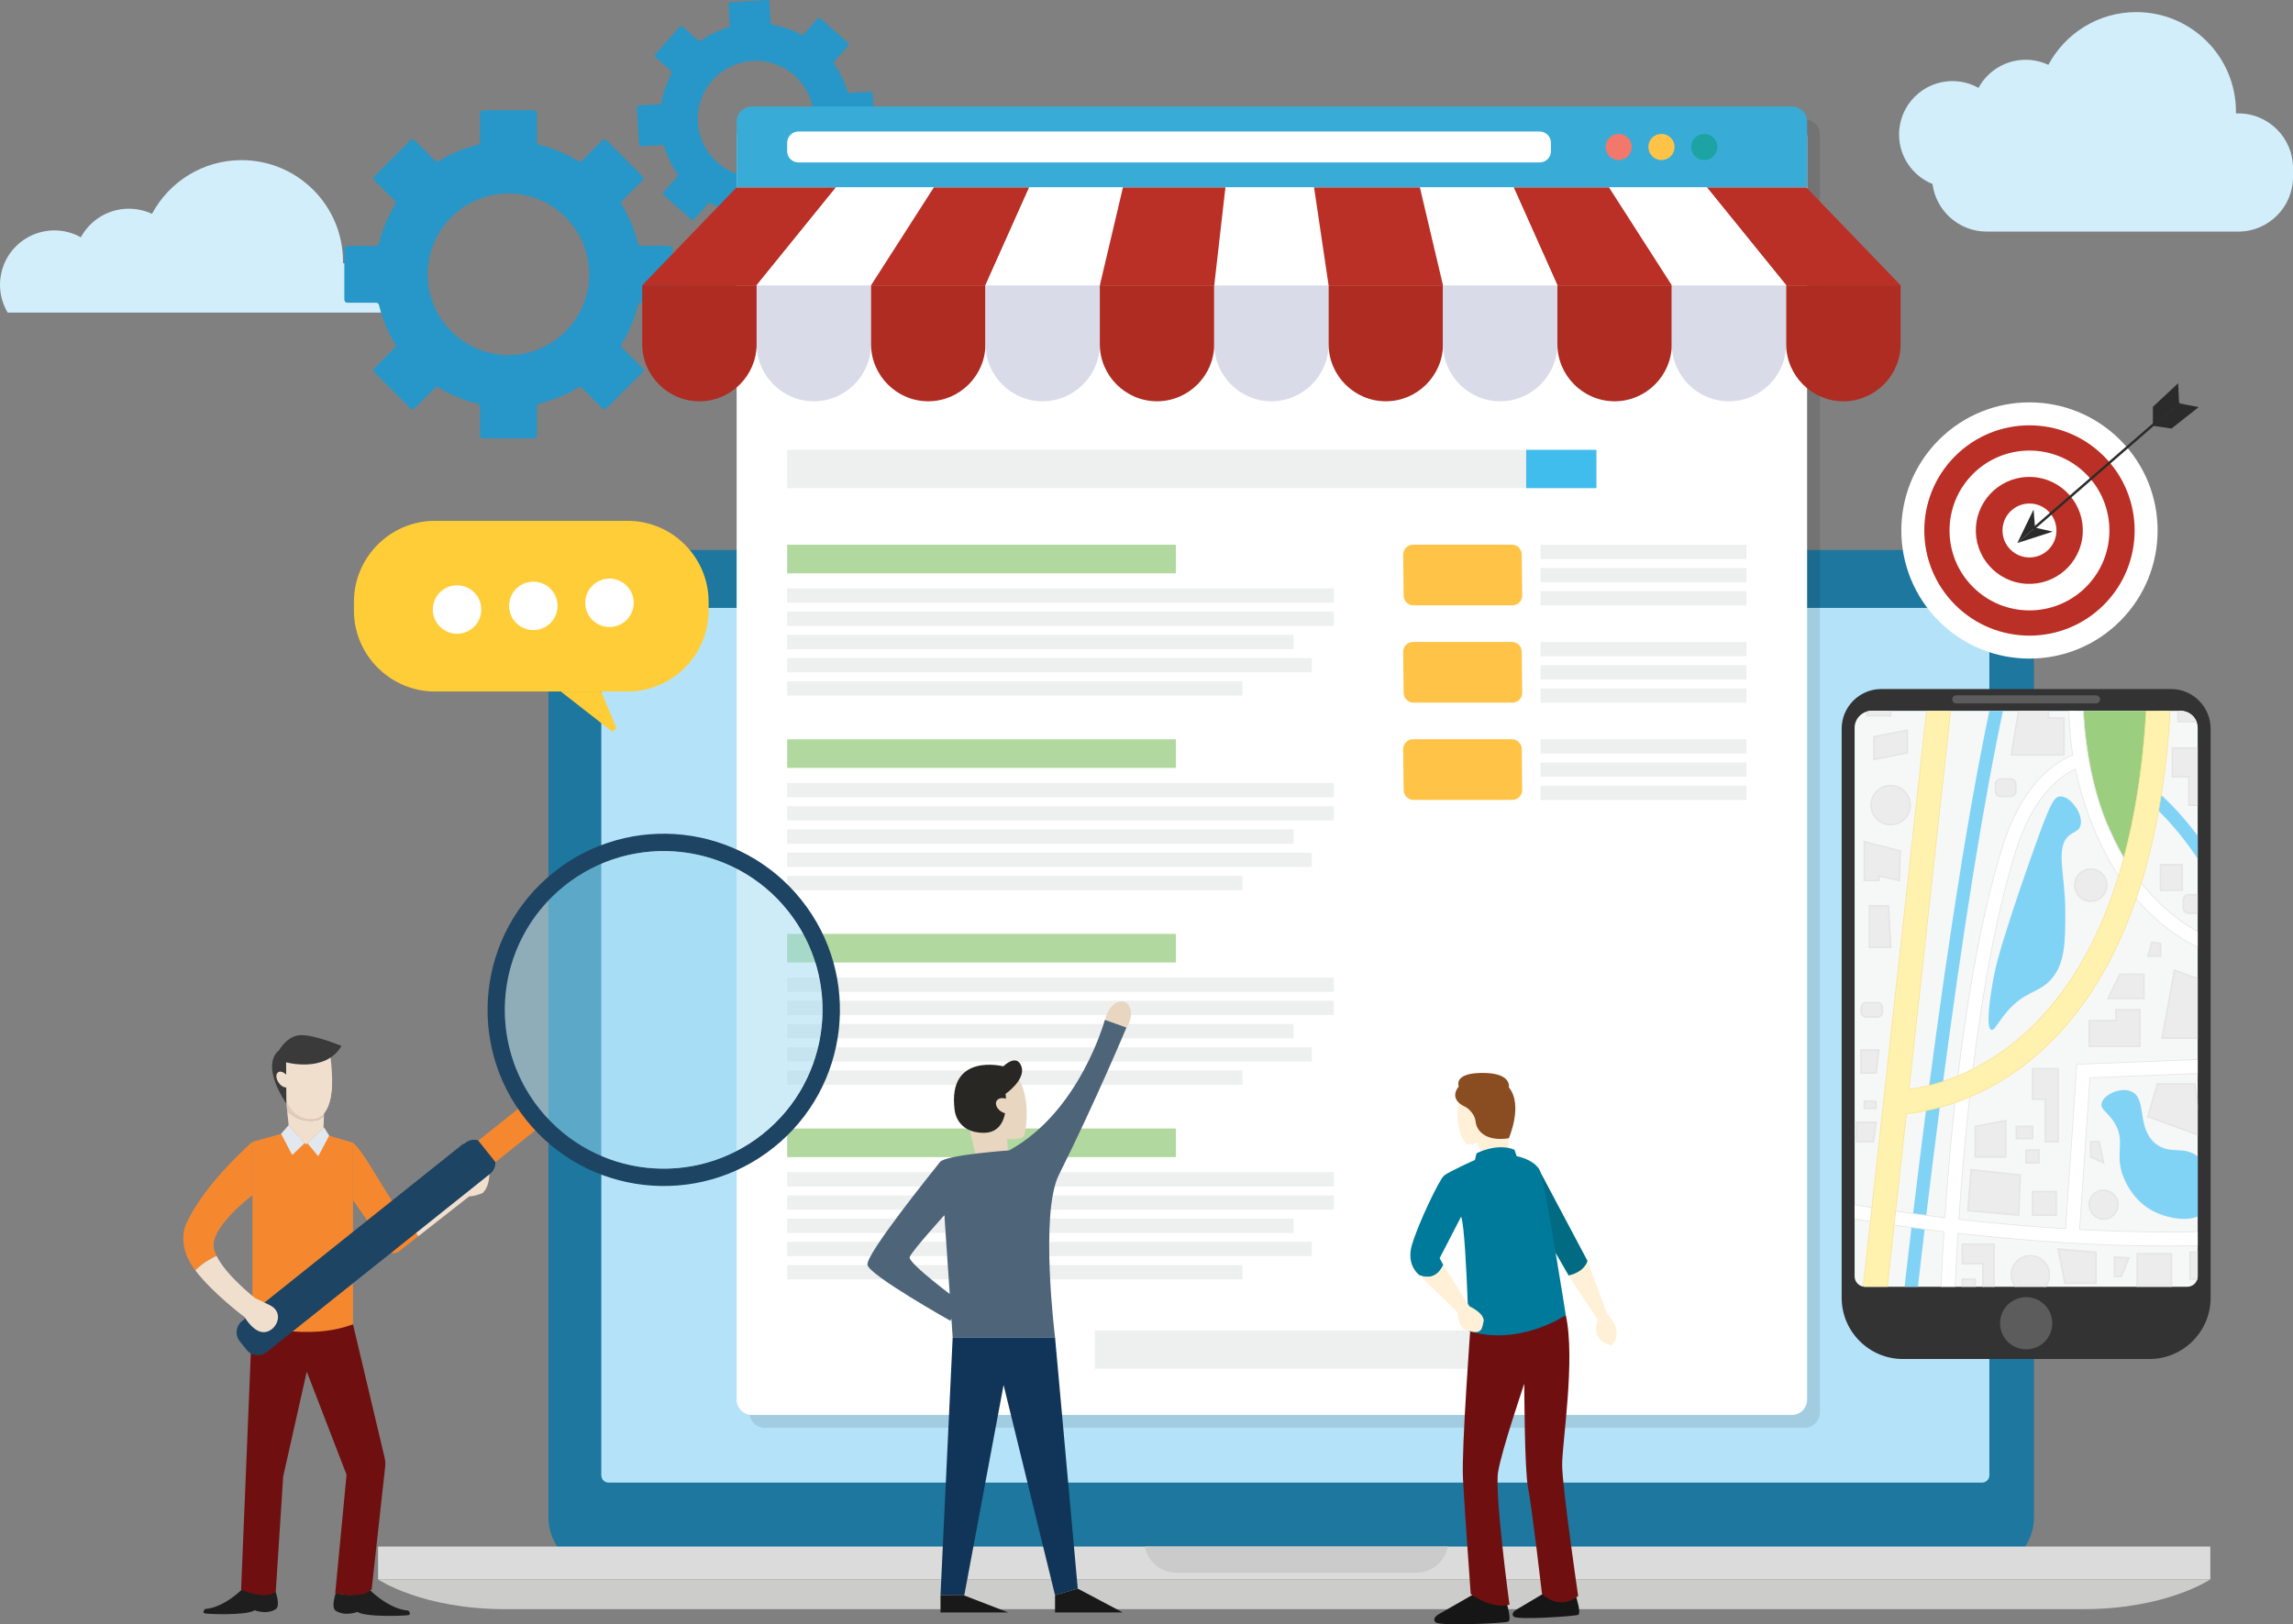 <svg xmlns="http://www.w3.org/2000/svg" xmlns:xlink="http://www.w3.org/1999/xlink" id="Layer_1" x="0px" y="0px" viewBox="0 0 2526.67 1790.22" style="enable-background:new 0 0 2526.67 1790.22;" xml:space="preserve">
<rect x="0" y="0" width="2526.67" height="1790.22" fill="#808080" stroke="none"/>
<style type="text/css">
	.st0{fill:#D3EEFB;}
	.st1{fill:#64471C;}
	.st2{fill:#806137;}
	.st3{fill:#2697C8;}
	.st4{fill:#1D779E;}
	.st5{fill:#DCDBDB;}
	.st6{fill:#CCCCCB;}
	.st7{fill:#B4E3F9;}
	.st8{fill:#CCCBCB;}
	.st9{opacity:0.1;}
	.st10{fill:#FFFFFF;}
	.st11{fill:#38ACD7;}
	.st12{fill:#F2786C;}
	.st13{fill:#FFC348;}
	.st14{fill:#1DA3A3;}
	.st15{fill:#EEEFEF;}
	.st16{fill:#B1D89E;}
	.st17{fill:#40BDED;}
	.st18{fill:#E8D6C1;}
	.st19{fill:#4D6479;}
	.st20{fill:#103558;}
	.st21{fill:#282723;}
	.st22{fill:#1A1919;}
	.st23{fill:#1E1E1E;}
	.st24{fill:#6F0F10;}
	.st25{fill:#F1DFCD;}
	.st26{fill:#F4E5CD;}
	.st27{fill:#E2CDBA;}
	.st28{fill:#3A3A3A;}
	.st29{fill:#F5882E;}
	.st30{fill:#E2E8F0;}
	.st31{fill:#1D4463;}
	.st32{opacity:0.5;fill:#9DDBF2;}
	.st33{fill:#161616;}
	.st34{fill:#FFF0D7;}
	.st35{fill:#006B82;}
	.st36{fill:#894D21;}
	.st37{fill:#007A9B;}
	.st38{fill:#0592AC;}
	.st39{fill:#333333;}
	.st40{fill:#87CEE9;}
	.st41{opacity:0.2;fill:#FFFFFF;}
	.st42{clip-path:url(#SVGID_2_);}
	.st43{fill:#F6F7F7;}
	.st44{fill:#9BCE7F;}
	.st45{fill:#81D3F6;}
	.st46{fill:#E5E5E4;}
	.st47{fill:#FFF2AF;}
	.st48{fill:#FAE391;}
	.st49{fill:#ECECEC;}
	.st50{fill:#AE2C22;}
	.st51{fill:#D9DBE9;}
	.st52{fill:#BA3026;}
	.st53{fill:#FFCD37;}
	.st54{fill:#2A2B2A;}
</style>
<path class="st0" d="M441.56,344.5H8.45C3.09,335.53,0,325.03,0,313.82c0-33.08,26.81-59.88,59.88-59.88  c10.61,0,20.57,2.76,29.21,7.6c10.16-18.76,30.05-31.51,52.9-31.51c9.12,0,17.76,2.04,25.49,5.67  c18.82-35.23,55.94-59.21,98.68-59.21c61.74,0,111.79,50.05,111.79,111.81c0,0.63-0.01,1.26-0.01,1.88h2.81  C412.1,290.17,438.12,314.03,441.56,344.5z"></path>
<g>
	<g>
		<path class="st1" d="M1158.26,1562.81L876.3,1722.39c-14.75,8.35-33.42,4.25-43.32-9.51l-170.14-236.52    c-11.54-16.05-6.6-38.56,10.6-48.3l336.9-190.68c17.2-9.74,39.05-2.38,46.86,15.77l115.2,267.62    C1179.11,1536.35,1173.01,1554.46,1158.26,1562.81z"></path>
		<path class="st2" d="M1104.49,1294.01L677.6,1535.62c-11.44,6.47-25.96,2.45-32.43-8.99l-23.67-41.82    c-6.47-11.44-2.45-25.96,8.99-32.43l426.89-241.61c11.44-6.47,25.96-2.45,32.43,8.99l23.67,41.82    C1119.95,1273.01,1115.93,1287.53,1104.49,1294.01z"></path>
	</g>
	<g>
		<g>
			<g>
				<path class="st3" d="M741.1,330.4v-56.17c0-1.79-1.45-3.24-3.24-3.24h-31.8c-1.51,0-2.81-1.05-3.15-2.52      c-3.66-15.43-9.77-29.93-17.89-43.06c-0.8-1.29-0.62-2.95,0.45-4.01L708,198.88c1.26-1.26,1.26-3.32,0-4.58l-39.71-39.72      c-1.26-1.26-3.32-1.26-4.58,0l-22.53,22.53c-1.07,1.07-2.73,1.24-4.01,0.45c-13.12-8.12-27.62-14.23-43.06-17.89      c-1.47-0.35-2.52-1.64-2.52-3.15v-31.8c0-1.79-1.45-3.24-3.24-3.24h-56.17c-1.79,0-3.24,1.45-3.24,3.24v31.8      c0,1.51-1.05,2.81-2.52,3.15c-15.43,3.66-29.93,9.77-43.05,17.89c-1.29,0.8-2.95,0.62-4.01-0.45l-22.53-22.53      c-1.26-1.26-3.32-1.26-4.58,0l-39.71,39.72c-1.26,1.26-1.26,3.32,0,4.58l22.52,22.52c1.07,1.07,1.24,2.73,0.45,4.01      c-8.12,13.12-14.23,27.63-17.89,43.07c-0.35,1.47-1.64,2.52-3.15,2.52h-31.79c-1.79,0-3.24,1.45-3.24,3.24v56.17      c0,1.79,1.45,3.24,3.24,3.24h31.79c1.51,0,2.81,1.05,3.15,2.52c3.66,15.43,9.77,29.93,17.89,43.06c0.8,1.29,0.62,2.95-0.45,4.01      l-22.52,22.52c-1.26,1.26-1.26,3.32,0,4.58l39.71,39.71c1.26,1.26,3.32,1.26,4.58,0l22.52-22.52c1.07-1.07,2.73-1.24,4.01-0.45      c13.12,8.12,27.62,14.23,43.06,17.89c1.47,0.35,2.52,1.64,2.52,3.15v31.79c0,1.79,1.45,3.24,3.24,3.24h56.17      c1.79,0,3.24-1.45,3.24-3.24v-31.79c0-1.51,1.05-2.81,2.52-3.15c15.44-3.66,29.94-9.77,43.07-17.89      c1.29-0.8,2.95-0.62,4.01,0.45l22.52,22.52c1.26,1.26,3.32,1.26,4.58,0L708,410.33c1.26-1.26,1.26-3.32,0-4.58l-22.53-22.53      c-1.07-1.07-1.24-2.73-0.45-4.01c8.12-13.12,14.23-27.61,17.89-43.05c0.35-1.47,1.64-2.52,3.15-2.52h31.8      C739.65,333.64,741.1,332.19,741.1,330.4z M641.33,339.08c-8.91,19.58-24.71,35.39-44.29,44.3c-1.79,0.8-3.61,1.57-5.46,2.26      c-9.74,3.68-20.3,5.69-31.32,5.69c-11.02,0-21.58-2.01-31.33-5.69c-1.85-0.7-3.66-1.45-5.45-2.26      c-19.58-8.92-35.38-24.72-44.3-44.3c-0.8-1.78-1.56-3.6-2.26-5.45c-3.68-9.75-5.69-20.3-5.69-31.33      c0-11.01,2.01-21.58,5.69-31.32c0.69-1.85,1.45-3.66,2.26-5.46c8.92-19.58,24.73-35.38,44.3-44.29c1.78-0.81,3.6-1.56,5.44-2.26      c9.75-3.68,20.3-5.69,31.33-5.69c11.01,0,21.58,2.01,31.32,5.69c1.49,0.55,2.95,1.15,4.4,1.79      c20.44,8.98,36.87,25.43,45.84,45.87c0.63,1.43,1.21,2.87,1.76,4.34c3.68,9.74,5.69,20.3,5.69,31.32      c0,11.02-2.01,21.58-5.69,31.33C642.89,335.48,642.14,337.29,641.33,339.08z"></path>
			</g>
		</g>
		<g>
			<g>
				<path class="st3" d="M964.01,143.6l-2.39-40.35c-0.08-1.29-1.18-2.27-2.46-2.19l-22.85,1.36c-1.09,0.06-2.06-0.63-2.37-1.67      c-3.29-10.93-8.29-21.09-14.69-30.17c-0.63-0.89-0.57-2.09,0.15-2.9l15.23-17.15c0.85-0.96,0.77-2.44-0.2-3.29l-30.23-26.84      c-0.96-0.85-2.44-0.77-3.29,0.2l-15.23,17.15c-0.72,0.81-1.91,1.01-2.87,0.49c-9.77-5.27-20.45-9.04-31.7-11.02      c-1.07-0.19-1.88-1.07-1.94-2.16l-1.36-22.85c-0.08-1.29-1.18-2.27-2.46-2.19L805,2.4c-1.29,0.08-2.27,1.18-2.19,2.46      l1.36,22.85c0.06,1.09-0.63,2.06-1.67,2.37c-10.93,3.29-21.08,8.29-30.17,14.69c-0.89,0.63-2.09,0.57-2.9-0.15L752.28,29.4      c-0.96-0.85-2.44-0.77-3.29,0.2l-26.84,30.23c-0.85,0.96-0.77,2.44,0.2,3.29l17.14,15.22c0.81,0.72,1.01,1.91,0.49,2.87      c-5.27,9.77-9.04,20.46-11.02,31.7c-0.19,1.07-1.07,1.88-2.16,1.94l-22.84,1.36c-1.29,0.08-2.27,1.18-2.19,2.46l2.39,40.35      c0.08,1.29,1.18,2.27,2.47,2.19l22.84-1.36c1.09-0.06,2.06,0.63,2.37,1.67c3.29,10.93,8.29,21.09,14.69,30.17      c0.63,0.89,0.57,2.09-0.15,2.9l-15.22,17.14c-0.85,0.96-0.77,2.44,0.2,3.29l30.23,26.84c0.96,0.85,2.44,0.77,3.29-0.2      l15.22-17.14c0.72-0.81,1.91-1.01,2.87-0.49c9.77,5.27,20.45,9.05,31.7,11.02c1.07,0.19,1.88,1.07,1.94,2.16l1.36,22.84      c0.08,1.29,1.18,2.27,2.47,2.19l40.35-2.39c1.29-0.08,2.27-1.18,2.19-2.46l-1.36-22.84c-0.06-1.08,0.63-2.06,1.67-2.37      c10.93-3.29,21.1-8.3,30.18-14.69c0.89-0.63,2.09-0.57,2.9,0.15l17.14,15.22c0.96,0.85,2.44,0.77,3.29-0.2l26.84-30.23      c0.85-0.96,0.77-2.44-0.2-3.29l-17.15-15.23c-0.81-0.72-1.01-1.91-0.49-2.87c5.27-9.77,9.05-20.45,11.02-31.69      c0.19-1.07,1.07-1.88,2.16-1.94l22.85-1.36C963.11,145.99,964.09,144.88,964.01,143.6z M892.69,154.09      c-5.57,14.44-16.25,26.48-29.93,33.72c-1.25,0.65-2.52,1.28-3.82,1.85c-6.84,3.06-14.34,4.95-22.26,5.42      c-7.92,0.47-15.59-0.52-22.75-2.75c-1.36-0.42-2.69-0.89-4.01-1.39c-14.45-5.57-26.47-16.25-33.71-29.94      c-0.65-1.25-1.27-2.52-1.85-3.82c-3.06-6.85-4.95-14.34-5.42-22.26c-0.47-7.91,0.52-15.59,2.75-22.74      c0.42-1.36,0.89-2.69,1.39-4.02c5.57-14.44,16.26-26.47,29.94-33.71c1.25-0.66,2.52-1.27,3.81-1.85      c6.85-3.06,14.34-4.95,22.27-5.42c7.91-0.47,15.59,0.52,22.74,2.75c1.09,0.33,2.17,0.7,3.23,1.1      c15.07,5.58,27.58,16.7,34.89,31.01c0.51,1,0.99,2.01,1.45,3.04c3.06,6.84,4.95,14.34,5.42,22.26      c0.47,7.92-0.52,15.59-2.75,22.75C893.66,151.44,893.2,152.77,892.69,154.09z"></path>
			</g>
		</g>
	</g>
	<g>
		<path class="st4" d="M2182.77,1730.86H662.8c-32.15,0-58.46-26.31-58.46-58.46V664.58c0-32.15,26.31-58.46,58.46-58.46h1519.96    c32.15,0,58.46,26.31,58.46,58.46V1672.4C2241.23,1704.56,2214.92,1730.86,2182.77,1730.86z"></path>
		<rect x="416.6" y="1704.52" class="st5" width="2018.95" height="36.21"></rect>
		<path class="st6" d="M1863.34,1740.74H416.61c0,0,48.27,32.78,139.86,32.78s1306.87,0,1306.87,0s340.76,0,432.35,0    c91.59,0,139.86-32.78,139.86-32.78H1863.34z"></path>
		<path class="st7" d="M2184.09,1634.04H670.59c-4.42,0-8.01-3.58-8.01-8.01V677.99c0-4.42,3.58-8.01,8.01-8.01h1513.5    c4.42,0,8.01,3.58,8.01,8.01v948.05C2192.09,1630.46,2188.51,1634.04,2184.09,1634.04z"></path>
		<path class="st8" d="M1595.36,1704.52c-1.31,7.14-4.81,13.59-9.76,18.54c-6.41,6.38-15.23,10.35-24.92,10.35h-264.47    c-17.23,0-31.66-12.53-34.68-28.89H1595.36z"></path>
	</g>
	<path class="st9" d="M1988.51,131.52H842.65c-9.3,0-16.85,7.54-16.85,16.85v16.85v55.42v1336.12c0,9.3,7.55,16.85,16.85,16.85   h1145.86c9.3,0,16.85-7.55,16.85-16.85V220.64v-55.42v-16.85C2005.36,139.06,1997.81,131.52,1988.51,131.52z"></path>
	<path class="st10" d="M1991.27,151.13v1391.54c0,9.3-7.55,16.85-16.85,16.85H828.56c-9.3,0-16.85-7.55-16.85-16.85V151.13   c0-9.31,7.55-16.85,16.85-16.85h1145.86C1983.73,134.28,1991.27,141.82,1991.27,151.13z"></path>
	<path class="st11" d="M1991.27,134.28v72.27H811.71v-72.27c0-9.31,7.55-16.85,16.85-16.85h1145.86   C1983.73,117.43,1991.27,124.97,1991.27,134.28z"></path>
	<path class="st10" d="M1708.99,157.31v9.36c0,6.8-5.56,12.36-12.36,12.36H879.74c-6.8,0-12.36-5.56-12.36-12.36v-9.36   c0-6.8,5.56-12.36,12.36-12.36h816.89C1703.43,144.95,1708.99,150.52,1708.99,157.31z"></path>
	<circle class="st12" cx="1783.62" cy="161.99" r="14.43"></circle>
	<circle class="st13" cx="1830.78" cy="161.99" r="14.43"></circle>
	<circle class="st14" cx="1877.95" cy="161.99" r="14.43"></circle>
	<rect x="1206.48" y="1466.42" class="st15" width="437.88" height="42.2"></rect>
	<path class="st15" d="M1759.06,311.1H867.38H1759.06z"></path>
	<g>
		<rect x="867.38" y="495.79" class="st15" width="891.68" height="42.2"></rect>
		<g>
			<rect x="867.38" y="600.34" class="st16" width="428.31" height="31.53"></rect>
			<rect x="867.38" y="648.48" class="st15" width="602.34" height="15.77"></rect>
			<rect x="867.38" y="674.07" class="st15" width="602.34" height="15.77"></rect>
			<rect x="867.38" y="699.67" class="st15" width="558.03" height="15.77"></rect>
			<rect x="867.38" y="725.26" class="st15" width="578.2" height="15.77"></rect>
			<rect x="867.38" y="750.86" class="st15" width="501.67" height="15.77"></rect>
		</g>
		<g>
			<rect x="867.38" y="814.81" class="st16" width="428.31" height="31.53"></rect>
			<rect x="867.38" y="862.95" class="st15" width="602.34" height="15.77"></rect>
			<rect x="867.38" y="888.54" class="st15" width="602.34" height="15.77"></rect>
			<rect x="867.38" y="914.14" class="st15" width="558.03" height="15.77"></rect>
			<rect x="867.38" y="939.73" class="st15" width="578.2" height="15.77"></rect>
			<rect x="867.38" y="965.33" class="st15" width="501.67" height="15.77"></rect>
		</g>
		<g>
			<rect x="867.38" y="1029.28" class="st16" width="428.31" height="31.53"></rect>
			<rect x="867.38" y="1077.42" class="st15" width="602.34" height="15.77"></rect>
			<rect x="867.38" y="1103.01" class="st15" width="602.34" height="15.77"></rect>
			<rect x="867.38" y="1128.61" class="st15" width="558.03" height="15.77"></rect>
			<rect x="867.38" y="1154.2" class="st15" width="578.2" height="15.77"></rect>
			<rect x="867.38" y="1179.8" class="st15" width="501.67" height="15.77"></rect>
		</g>
		<g>
			<rect x="867.38" y="1243.76" class="st16" width="428.31" height="31.53"></rect>
			<rect x="867.38" y="1291.89" class="st15" width="602.34" height="15.77"></rect>
			<rect x="867.38" y="1317.48" class="st15" width="602.34" height="15.77"></rect>
			<rect x="867.38" y="1343.08" class="st15" width="558.03" height="15.77"></rect>
			<rect x="867.38" y="1368.67" class="st15" width="578.2" height="15.77"></rect>
			<rect x="867.38" y="1394.27" class="st15" width="501.67" height="15.77"></rect>
		</g>
		<rect x="1681.7" y="495.79" class="st17" width="77.37" height="42.2"></rect>
		<g>
			<rect x="1697.51" y="600.34" class="st15" width="226.8" height="15.77"></rect>
			<rect x="1697.51" y="625.94" class="st15" width="226.8" height="15.77"></rect>
			<rect x="1697.51" y="651.53" class="st15" width="226.8" height="15.77"></rect>
			<path class="st13" d="M1666.49,667.2h-108.97c-5.99,0-10.84-4.85-10.84-10.84l-0.51-45.18c0-5.99,4.85-10.84,10.84-10.84h108.97     c5.99,0,10.84,4.85,10.84,10.84l0.51,45.18C1677.33,662.35,1672.48,667.2,1666.49,667.2z"></path>
		</g>
		<g>
			<rect x="1697.51" y="707.55" class="st15" width="226.8" height="15.77"></rect>
			<rect x="1697.51" y="733.14" class="st15" width="226.8" height="15.77"></rect>
			<rect x="1697.51" y="758.74" class="st15" width="226.8" height="15.77"></rect>
			<path class="st13" d="M1666.49,774.4h-108.97c-5.99,0-10.84-4.85-10.84-10.84l-0.51-45.18c0-5.99,4.85-10.84,10.84-10.84h108.97     c5.99,0,10.84,4.85,10.84,10.84l0.51,45.18C1677.33,769.55,1672.48,774.4,1666.49,774.4z"></path>
		</g>
		<g>
			<rect x="1697.51" y="814.76" class="st15" width="226.8" height="15.77"></rect>
			<rect x="1697.51" y="840.35" class="st15" width="226.8" height="15.77"></rect>
			<rect x="1697.51" y="865.95" class="st15" width="226.8" height="15.77"></rect>
			<path class="st13" d="M1666.49,881.61h-108.97c-5.99,0-10.84-4.85-10.84-10.84l-0.51-45.18c0-5.99,4.85-10.84,10.84-10.84h108.97     c5.99,0,10.84,4.85,10.84,10.84l0.51,45.18C1677.33,876.76,1672.48,881.61,1666.49,881.61z"></path>
		</g>
	</g>
	<g>
		<g>
			
				<ellipse transform="matrix(0.376 -0.927 0.927 0.376 -271.43 1841.807)" class="st18" cx="1231.53" cy="1122.4" rx="19.23" ry="13.17"></ellipse>
			<path class="st18" d="M1111.22,1275.37l-1.6-19.84c0,0,15.84,0.96,18.56-3.36c2.72-4.32,8.8-48.33-9.92-68.33     c-18.72-20-58.73,24.32-58.73,24.32l16.32,68.17L1111.22,1275.37z"></path>
			<path class="st19" d="M1049.76,1474.03h112.81c0,0-17.07-136.59,4.27-179.27c39.79-79.58,74.39-162.2,74.39-162.2l-23.78-8.54     c0,0-27.44,101.22-105.49,143.91c0,0-70.12,4.88-76.22,12.81c-6.1,7.93-82.32,101.83-79.88,113.42     c2.44,11.59,91.47,61.59,91.47,61.59l8.54-22.56c0,0-55.91-41.09-53.47-47.79c2.44-6.71,38.23-46.11,38.23-46.11L1049.76,1474.03     z"></path>
			<polygon class="st20" points="1162.56,1474.03 1187.57,1750.86 1162.56,1758.18 1105.86,1526.47 1062.56,1758.18      1036.34,1758.18 1049.76,1474.03    "></polygon>
			<path class="st21" d="M1051.83,1222.71c0,0,1.4,25.83,32.11,25.83s24.08-42.93,24.08-42.93s22.69-15.71,17.45-30.36     c-5.24-14.66-19.89,0-19.89,0S1044.15,1159.54,1051.83,1222.71z"></path>
			<polygon class="st22" points="1162.56,1758.18 1162.56,1777.13 1237.06,1777.13 1187.57,1750.86    "></polygon>
			<polygon class="st22" points="1036.34,1758.18 1036.34,1777.13 1110.84,1777.13 1061.49,1758.04    "></polygon>
		</g>
		
			<ellipse transform="matrix(0.5 -0.866 0.866 0.5 -501.7 1568.775)" class="st18" cx="1107.75" cy="1218.87" rx="7.63" ry="11.06"></ellipse>
	</g>
	<g>
		<g>
			<path class="st23" d="M370.05,1755.76c0,0,23.06,6.57,36.61-4.21c0,0,20.9,21.91,43.3,23.57c0,0,3.87,4.15,0,4.98     c-3.87,0.83-47.83,2.49-56.13-3.59c0,0-13.21,5.44-23.78-1.11C364.25,1771.8,370.05,1755.76,370.05,1755.76z"></path>
			<path class="st23" d="M303.72,1754.53c0,0-22.46,6.4-35.66-4.1c0,0-20.36,21.34-42.18,22.96c0,0-3.77,4.04,0,4.85     c3.77,0.81,46.6,2.42,54.68-3.5c0,0,12.87,5.3,23.16-1.08C309.36,1770.16,303.72,1754.53,303.72,1754.53z"></path>
			<path class="st24" d="M278.15,1448.71l-12.47,303.31c0,0,24.98,11.69,38.15,2.69l8.19-127.29l26-115.68l43.85,113.6     l-12.47,130.76c0,0,31.02,6.54,40.17-4.56l14.82-134.77c0.38-3.5,0.16-7.04-0.65-10.47l-34.79-146.76     C388.95,1459.55,309.51,1472.95,278.15,1448.71z"></path>
			<path class="st25" d="M343.6,1235.37c5.26-0.12,9.68-2.05,13.37-5.03l-1.42,36.43h-34.63l-4.56-42.77     C321.94,1229.82,330.77,1235.67,343.6,1235.37z"></path>
			<path class="st26" d="M358.09,1201.65l-0.98,25.2c-3.44,4.06-8.11,6.53-14.39,6.53c-14.44,0-22.78-9.58-27.59-20.89l-1.33-12.44     L358.09,1201.65z"></path>
			<path class="st25" d="M357.11,1226.85c-3.44,4.06-8.11,6.53-14.39,6.53c-14.44,0-22.78-9.58-27.59-20.89     c-6.94-16.3-6.56-36.18-6.56-36.18l5.97-5.67l11.11-10.55l36.97-4.54c0,0,3.2,16.23,3.32,33.86     C366.03,1203.52,364.16,1218.52,357.11,1226.85z"></path>
			<path class="st27" d="M357.11,1226.85l-0.14,3.49c-3.69,2.98-8.11,4.91-13.37,5.03c-12.83,0.3-21.66-5.54-27.25-11.38l-1.23-11.5     c4.82,11.31,13.16,20.89,27.59,20.89C349,1233.37,353.67,1230.9,357.11,1226.85z"></path>
			<path class="st25" d="M357.11,1226.85c-3.44,4.06-8.11,6.53-14.39,6.53c-14.44,0-22.78-9.58-27.59-20.89     c-6.94-16.3-6.56-36.18-6.56-36.18l5.97-5.67l51.4,18.78C366.03,1203.52,364.16,1218.52,357.11,1226.85z"></path>
			<path class="st28" d="M315.26,1170.85c0,0,43.55,12.09,61.02-18.07c0,0-28.46-11.93-44.19-11.93     c-15.73,0-24.76,16.96-24.76,16.96s-21.62,13.09,8.21,58.51L315.26,1170.85z"></path>
			<path class="st25" d="M316.95,1186.37c3.12,4.42,3.44,9.57,0.72,11.48c-2.72,1.92-7.46-0.11-10.57-4.54s-3.44-9.57-0.72-11.48     C309.1,1179.91,313.83,1181.94,316.95,1186.37z"></path>
			<path class="st29" d="M318.07,1240.1l-8.29,9.58l-31.63,8.75v201.11c0,0,60.87,19.1,110.8,0v-200.11l-26.26-7.76l-5.72-9.15     l-19.72,18.9L318.07,1240.1z"></path>
			<path class="st29" d="M460.99,1362.52l-21.62,16.95c0,0-5.61,4-9.61,0c-4-4.01-40.81-56.65-40.81-56.65v-63.39     c0,0,5.72,3.54,20.86,28.44c15.14,24.9,31.02,49.94,31.02,49.94l7.67-4.38C450.04,1341.65,453.47,1352.52,460.99,1362.52z"></path>
			<path class="st29" d="M278.15,1258.44v58.87c0,0-42.04,31.65-42.78,54.32c-0.13,3.86,1.11,8.1,3.24,12.51     c-11.37,5.39-18.66,11.08-23.35,16.08c-0.11-0.15-0.22-0.29-0.33-0.43c-20.18-26.41-10.72-48.59-10.72-48.59     C222.91,1306.35,278.15,1258.44,278.15,1258.44z"></path>
			<path class="st25" d="M538.83,1285.83c0,0,3.13,19.01-6.84,28.98c0,0-7.57,3.49-15,3.79l-55.99,43.92     c-7.52-10-10.95-20.87-12.49-29.07l51.74-29.55c0,0,7.57-31.6,29.27-23.74c0,0,28.91-19.59,31.6-16.89     C563.8,1265.96,538.83,1285.83,538.83,1285.83z"></path>
		</g>
		<polygon class="st30" points="335.73,1259.74 322.02,1272.98 309.78,1249.69 318.07,1240.1   "></polygon>
		<polygon class="st30" points="338.75,1259.98 350.69,1274.41 362.69,1251.68 356.97,1242.53   "></polygon>
		<g>
			<g>
				
					<rect x="540.84" y="1212.41" transform="matrix(0.624 0.781 -0.781 0.624 1188.351 36.719)" class="st29" width="30.37" height="81.21"></rect>
				<path class="st31" d="M883.09,991.91c-66.89-83.79-189.04-97.49-272.83-30.59s-97.49,189.04-30.59,272.83      s189.04,97.49,272.83,30.59C936.28,1197.84,949.98,1075.7,883.09,991.91z M594.59,1222.22      c-60.31-75.54-47.96-185.67,27.58-245.98c75.54-60.31,185.67-47.96,245.98,27.58c60.31,75.54,47.96,185.67-27.58,245.98      C765.03,1310.11,654.9,1297.76,594.59,1222.22z"></path>
				
					<ellipse transform="matrix(0.707 -0.707 0.707 0.707 -572.813 843.158)" class="st32" cx="731.38" cy="1113.03" rx="175.02" ry="175.02"></ellipse>
				<path class="st31" d="M540.01,1293.74l-246.2,196.55c-6.72,5.36-16.6,4.26-21.96-2.46l-7.75-9.71      c-5.36-6.72-4.25-16.6,2.47-21.96l246.2-196.55c4.07-3.25,9.31-4.12,13.99-2.8l19.09,23.91      C546.09,1285.58,544.08,1290.49,540.01,1293.74z"></path>
			</g>
			
				<rect x="249.22" y="1352.85" transform="matrix(0.781 -0.624 0.624 0.781 -769.478 552.192)" class="st31" width="308.82" height="43.67"></rect>
		</g>
		<path class="st25" d="M292.93,1468.03c-12.72,2.53-23.42-16.41-23.42-16.41s-34.01-25.15-54.24-51.4    c4.68-5.01,11.98-10.69,23.35-16.08c10.43,21.49,42.36,46.55,42.36,46.55l16.2,7.73C313.36,1446.14,305.65,1465.5,292.93,1468.03z    "></path>
	</g>
	<g>
		<path class="st33" d="M1659.57,1764.86c0,0,6.67,20.53,2.4,22.4c-4.27,1.87-75.15,5.13-79.95,0.86s2.93-8.8,2.93-8.8l41.55-23.79    L1659.57,1764.86z"></path>
		<path class="st33" d="M1736.83,1760.22c0,0,5.82,17.93,2.1,19.56c-3.73,1.63-66.6,5.81-70.8,2.09c-4.19-3.73,2.56-7.68,2.56-7.68    l37.26-22.12L1736.83,1760.22z"></path>
		<path class="st24" d="M1620.58,1459.03c0,0-10.25,137.19-8.54,170.2s8.54,127.4,8.54,127.4s21.15,17.19,42.74,12.07    c0,0-16.55-121.82-12.57-146.3c3.98-24.48,28.85-97.34,28.85-97.34s0.18,95.06,4.17,114.42c3.98,19.35,15.37,117.15,15.37,117.15    s18.22,19.47,39.85,2.39c0,0-17.65-120.3-17.65-144.68s14.85-116.32,4.01-164.85L1620.58,1459.03z"></path>
		<path class="st34" d="M1749.22,1389.6l21.63,58.54c0,0,20.18,18.86,4.87,34.52c0,0-24.01-3.13-15.31-28.19l-31.96-48.74    L1749.22,1389.6z"></path>
		<path class="st35" d="M1694.66,1286.76l54.56,102.84c0,0-2.21,11.93-20.77,16.13l-48.84-84.87L1694.66,1286.76z"></path>
		<path class="st34" d="M1608.82,1208.64c0,0-9.66,28.83,6.19,51.63c0,0,5.13,2.42,12.53-1.21l8.3,19.32c0,0,21.89,0.75,25.81-2.57    l1.66-38.64l-31.55-28.53H1608.82z"></path>
		<path class="st36" d="M1607.47,1197.47c0,0-12.98,13.59,7.85,22.79c0,0,9.51,5.59,10.72,16.15c1.21,10.57,11.77,21.89,36.53,18.11    c0,0,16.15-36.68,0-56.15c0,0,3.92-15.85-28.98-15.85S1607.47,1197.47,1607.47,1197.47z"></path>
		<path class="st37" d="M1725.35,1449.49c0,0-50.83,34.7-106.96,17.46c0,0,0-0.07-0.01-0.22c14.03,4.33,14.89-2.05,16.24-10.39    c1.42-8.84-15.57-16.57-15.57-16.57l-1.69-2.69c-1.35-35.05-3.97-89.29-7.37-96.1l-23.64,45.75l3.98,7.3    c0,0-6.85,19.23-26.08,11.49c0,0-15.25-10.39-8.4-33.59c6.85-23.21,30.06-71.83,35.36-76.25c5.3-4.42,34.03-17.23,34.03-17.23    l1.77-7.31c0,0,22.32-11.94,41.77-3.98l2.43,7.07c0,0,20.11,3.76,25.64,16.13C1702.37,1302.75,1725.35,1449.49,1725.35,1449.49z"></path>
		<path class="st38" d="M1634.62,1456.35c-1.35,8.34-2.21,14.72-16.24,10.39c-0.05-1.74-0.41-13.71-1.02-29.66l1.69,2.69    C1619.05,1439.77,1636.03,1447.51,1634.62,1456.35z"></path>
		<path class="st34" d="M1634.62,1456.35c-1.35,8.34-2.21,14.72-16.24,10.39c-0.84-0.25-1.68-0.67-2.65-0.89    c-9.03-2.05-9.82-19.67-9.82-19.67l-41.67-40.67c19.23,7.74,26.08-11.49,26.08-11.49l27.04,43.06l1.69,2.69    C1619.05,1439.77,1636.03,1447.51,1634.62,1456.35z"></path>
	</g>
	<g>
		<g>
			<path class="st39" d="M2368.59,1497.82h-271.9c-37.03,0-67.34-30.3-67.34-67.34V803.06c0-24.01,19.64-43.65,43.65-43.65h319.26     c24.01,0,43.65,19.64,43.65,43.65v627.43C2435.93,1467.52,2405.63,1497.82,2368.59,1497.82z"></path>
			<path class="st40" d="M2409.79,1416.7H2055.5c-6.28,0-11.41-5.14-11.41-11.41V802.2c0-10.28,8.41-18.69,18.69-18.69h339.73     c10.28,0,18.69,8.41,18.69,18.69v603.09C2421.2,1411.56,2416.07,1416.7,2409.79,1416.7z"></path>
			<circle class="st41" cx="2232.65" cy="1458.42" r="28.79"></circle>
			<path class="st41" d="M2309.66,775.22h-154.03c-2.43,0-4.42-1.99-4.42-4.42l0,0c0-2.43,1.99-4.42,4.42-4.42h154.03     c2.43,0,4.42,1.99,4.42,4.42l0,0C2314.09,773.23,2312.1,775.22,2309.66,775.22z"></path>
		</g>
		<g>
			<defs>
				<path id="SVGID_1_" d="M2410.22,1418.23h-355.15c-6.29,0-11.44-5.15-11.44-11.44V802.24c0-10.3,8.43-18.73,18.74-18.73h340.56      c10.3,0,18.73,8.43,18.73,18.73v604.55C2421.66,1413.08,2416.51,1418.23,2410.22,1418.23z"></path>
			</defs>
			<clipPath id="SVGID_2_">
				<use xlink:href="#SVGID_1_" style="overflow:visible;"></use>
			</clipPath>
			<g class="st42">
				<rect x="2041.49" y="739.94" class="st43" width="406.83" height="696.11"></rect>
				<path class="st44" d="M2286.28,739.94h95.96l-8.47,104.46l-5.32,20.81l-3.99,15.62l-18.62,72.91v0l-0.14,0.56l-0.14,0.55      l-1.75,6.84c0,0-1.86-3.41-4.92-9.65c-0.09-0.18-0.18-0.37-0.27-0.56v0c-0.09-0.19-0.18-0.37-0.27-0.56      C2323.62,920.64,2284.34,831.01,2286.28,739.94z"></path>
				<g>
					<path class="st45" d="M2201.92,739.94h15.05c-21.25,87.64-45.01,225.85-69.46,404.65c-2.17,15.88-4.27,31.53-6.3,46.86       c-0.02,0.15-0.04,0.31-0.06,0.46c-0.02,0.15-0.04,0.31-0.06,0.46c-1.24,9.36-2.45,18.6-3.62,27.68       c-0.02,0.15-0.04,0.3-0.06,0.45c-0.02,0.15-0.04,0.3-0.06,0.45c-5.67,43.79-10.65,84.09-14.73,118.1       c-0.02,0.14-0.03,0.28-0.05,0.42c-0.02,0.14-0.03,0.27-0.05,0.41c-0.6,4.98-1.17,9.82-1.73,14.52       c-0.02,0.14-0.03,0.28-0.05,0.41c-0.02,0.14-0.03,0.28-0.05,0.41c-4.55,38.38-7.77,66.96-9.3,80.83h-14.71       c1.46-13.25,4.76-42.69,9.52-82.76c0.02-0.14,0.03-0.28,0.05-0.41c0.02-0.14,0.03-0.28,0.05-0.41       c0.56-4.7,1.14-9.54,1.73-14.52c0.01-0.14,0.03-0.28,0.05-0.41s0.03-0.28,0.05-0.42c3.91-32.58,8.63-70.92,14.01-112.54       c0.02-0.15,0.04-0.29,0.06-0.44s0.04-0.29,0.06-0.44c1.14-8.83,2.31-17.82,3.51-26.92c0.02-0.15,0.04-0.3,0.06-0.45v0       c0.02-0.15,0.04-0.29,0.06-0.44c2.29-17.36,4.67-35.16,7.15-53.25c12.95-94.68,25.76-178.51,38.07-249.15       C2181.76,832.32,2192.08,780.93,2201.92,739.94z"></path>
				</g>
				<g>
					<path class="st10" d="M2280.54,739.94h15.49c-4.21,65.13,9.42,126.53,22.65,160.39c7.49,19.18,15.34,34.29,21.31,44.59       c0.1,0.17,0.2,0.34,0.3,0.51c0.1,0.17,0.2,0.34,0.29,0.5c1.96,3.34,3.69,6.14,5.12,8.37c2.64,4.11,4.25,6.29,4.3,6.36       l0.23,0.32c0.06,0.09,3.22,4.76,8.85,11.74c0.1,0.13,0.21,0.26,0.32,0.39c0.1,0.13,0.21,0.26,0.32,0.39       c6.11,7.51,14.93,17.49,25.75,27.31c15.48,14.05,37.76,30.12,62.85,35.42V1052c-10.7-1.89-21.54-5.58-32.4-11.03       c-13.75-6.9-27.57-16.64-41.09-28.95c-8.09-7.36-15.07-14.73-20.74-21.2c-0.11-0.12-0.21-0.24-0.32-0.36       c-0.11-0.12-0.21-0.24-0.32-0.37c-9.4-10.81-15.04-19.02-15.95-20.35c-0.34-0.46-1.28-1.76-2.68-3.84       c-0.07-0.1-0.14-0.2-0.21-0.31c-0.03-0.04-0.06-0.09-0.09-0.14v0c-0.1-0.15-0.2-0.3-0.3-0.45       c-5.85-8.81-18.27-29.19-29.94-59.05c-7.37-18.87-13.21-38.41-17.41-58.27c-36.04,17.01-55.5,57.72-65.61,90.06       c-22.34,71.44-37.32,160.66-47.18,240.04c-0.02,0.17-0.04,0.33-0.06,0.5c0,0.03-0.01,0.06-0.01,0.08       c-0.02,0.14-0.04,0.28-0.05,0.41h0c-1.25,10.09-2.42,20.02-3.51,29.73c-0.02,0.16-0.04,0.32-0.05,0.48       c-0.02,0.16-0.04,0.32-0.05,0.48c-2.08,18.6-3.87,36.4-5.41,52.98c-2.73,29.47-4.85,57.05-6.48,81.39       c3.73,0.43,7.52,0.85,11.37,1.27c30.26,3.31,66.59,6.67,106.29,9.11l12.31-181.26l159.89-6.31v15.46l-145.41,5.74       l-11.36,167.25c49.41,2.66,103.31,3.77,156.77,1.53v15.46c-43.65,1.81-90.89,1.58-140.68-0.69       c-44.82-2.04-91.8-5.73-139.64-10.96c-3.56-0.39-7.07-0.78-10.54-1.18c-2.27,36.44-3.38,63.87-3.84,76.78h-15.46       c0.45-12.89,1.58-41.05,3.93-78.58c-7.4-0.89-14.53-1.78-21.35-2.67c-4.99-0.65-9.83-1.29-14.49-1.92       c-6.62-0.9-12.88-1.78-18.77-2.63c-0.14-0.02-0.28-0.04-0.41-0.06c-0.14-0.02-0.28-0.04-0.42-0.06       c-9.44-1.36-17.89-2.65-25.21-3.8c-0.14-0.02-0.28-0.04-0.41-0.06c-0.14-0.02-0.28-0.04-0.41-0.06       c-7.72-1.22-14.15-2.28-19.13-3.12v-15.68c5.05,0.87,12.08,2.04,20.82,3.42c0.14,0.02,0.28,0.04,0.41,0.06s0.28,0.04,0.41,0.06       c7.29,1.15,15.74,2.43,25.21,3.81c0.14,0.02,0.28,0.04,0.41,0.06v0c0.14,0.02,0.28,0.04,0.41,0.06       c5.92,0.86,12.24,1.74,18.92,2.65c4.66,0.63,9.49,1.28,14.49,1.93c6.57,0.85,13.42,1.71,20.53,2.57       c1.63-24.27,3.74-51.72,6.46-81.01c1.42-15.37,2.94-30.48,4.55-45.28c0.02-0.15,0.03-0.31,0.05-0.46       c0.02-0.15,0.03-0.3,0.05-0.46c1.05-9.63,2.13-19.13,3.25-28.5c0.02-0.16,0.04-0.32,0.06-0.48s0.04-0.32,0.06-0.48       c3.82-31.85,8.07-62.18,12.7-90.69c10.25-63.04,22.44-117.4,36.25-161.55c6.75-21.58,15.55-40.55,26.17-56.38       c14.28-21.3,31.49-36.3,51.23-44.67C2279.33,804.3,2278.65,769.27,2280.54,739.94z"></path>
					<path class="st46" d="M2286.7,847.31c-36.45,17.2-55.92,58.6-65.83,90.31c-22.37,71.55-37.37,160.92-47.23,240.39       c-0.02,0.17-0.04,0.33-0.06,0.5c-0.02,0.17-0.04,0.33-0.06,0.5c0.15-0.07,0.3-0.15,0.45-0.23c0.02-0.14,0.04-0.27,0.05-0.41       c0-0.03,0.01-0.06,0.01-0.08c0.15-0.08,0.3-0.15,0.45-0.23v0c0.02-0.17,0.04-0.33,0.06-0.5       c9.86-79.3,24.83-168.37,47.13-239.69c9.82-31.41,29.04-72.37,64.91-89.58c4.2,19.69,10.02,39.14,17.32,57.82       c11.82,30.25,24.39,50.75,30.17,59.42c0.1,0.15,0.2,0.3,0.3,0.44c0.05-0.17,0.11-0.34,0.16-0.51c0.03,0.05,0.06,0.09,0.09,0.14       c0.07,0.1,0.14,0.21,0.21,0.31c0.05-0.17,0.1-0.34,0.16-0.51c-0.1-0.14-0.2-0.29-0.3-0.44c-0.1-0.15-0.2-0.3-0.3-0.45       c-5.92-8.95-18.17-29.15-29.71-58.69c-7.35-18.8-13.2-38.39-17.39-58.2l-0.11-0.52L2286.7,847.31z M2154.15,1215.28       c-0.02,0.15-0.03,0.31-0.05,0.46c-0.15,0.05-0.29,0.1-0.44,0.15c-1.6,14.75-3.1,29.79-4.52,45.09       c-2.43,26.24-4.6,53.35-6.43,80.58c-6.95-0.84-13.65-1.68-20.09-2.52c-5-0.65-9.83-1.29-14.49-1.93       c-6.68-0.91-13-1.8-18.92-2.65l-0.05,0.42c-0.14-0.02-0.28-0.04-0.41-0.06l-0.04,0.41c0.14,0.02,0.28,0.04,0.41,0.06       c5.92,0.85,12.24,1.74,18.91,2.65c4.66,0.63,9.49,1.28,14.49,1.92c6.57,0.85,13.42,1.71,20.53,2.57l0.44,0.05l0.03-0.44       c1.84-27.37,4.02-54.62,6.46-81c1.43-15.44,2.95-30.61,4.57-45.47c0.02-0.15,0.03-0.31,0.05-0.46       C2154.45,1215.18,2154.3,1215.23,2154.15,1215.28z M2299.85,828.45c4.12,26.55,10.67,52.13,18.44,72.03       c7.59,19.41,15.55,34.67,21.55,45c0.1,0.17,0.2,0.34,0.3,0.51c0.1,0.17,0.2,0.33,0.29,0.5c1.97,3.35,3.71,6.15,5.13,8.36       c2.52,3.92,4.06,5.99,4.1,6.05l0.22,0.32c0.06,0.1,3.29,4.87,9.05,11.99c0.11,0.13,0.21,0.26,0.32,0.39       c0.1,0.13,0.21,0.26,0.32,0.39c6.11,7.5,14.88,17.39,25.62,27.14c15.54,14.1,37.91,30.24,63.13,35.54v-0.85       c-24.96-5.3-47.14-21.31-62.57-35.31c-10.92-9.91-19.78-19.96-25.89-27.48c-0.11-0.13-0.21-0.26-0.32-0.39       c-0.11-0.13-0.21-0.26-0.32-0.39c-5.51-6.85-8.59-11.41-8.66-11.51l-0.23-0.33c-0.05-0.07-1.74-2.35-4.5-6.67v0       c-1.44-2.25-3.17-5.05-5.11-8.38c-0.1-0.17-0.2-0.33-0.29-0.5c0,0,0,0,0,0c-0.1-0.17-0.2-0.34-0.29-0.51       c-5.93-10.28-13.68-25.24-21.08-44.17c-13.29-34.01-26.79-95.59-22.62-160.23h-0.84       C2293.75,768.57,2295.18,798.3,2299.85,828.45z M2157.05,1359.25c-2.27,36.33-3.38,63.87-3.84,76.8h0.84       c0.46-12.89,1.56-40.23,3.81-76.31c3.37,0.38,6.77,0.76,10.1,1.13c47.85,5.23,94.84,8.92,139.67,10.96       c49.79,2.27,97.04,2.5,140.7,0.69v-0.84c-43.65,1.81-90.88,1.58-140.66-0.69c-44.81-2.04-91.78-5.73-139.61-10.96       c-3.48-0.38-7.02-0.77-10.53-1.18l-0.44-0.05L2157.05,1359.25z M2283.45,831.82c-19.68,8.43-36.88,23.46-51.12,44.7       c-10.64,15.86-19.46,34.87-26.22,56.49c-13.81,44.17-26.01,98.54-36.26,161.61c-4.65,28.59-8.9,59-12.73,90.94       c-0.02,0.16-0.04,0.32-0.06,0.48c-0.02,0.16-0.04,0.32-0.06,0.47c-1.12,9.36-2.2,18.86-3.25,28.48       c-0.02,0.15-0.03,0.3-0.05,0.46c-0.02,0.15-0.03,0.3-0.05,0.46c-1.6,14.75-3.1,29.79-4.52,45.09       c-2.43,26.24-4.6,53.35-6.43,80.58c-6.95-0.84-13.65-1.68-20.09-2.52c-5-0.65-9.83-1.29-14.49-1.93       c-6.68-0.91-13-1.8-18.92-2.65c-0.14-0.02-0.28-0.04-0.41-0.06c-0.14-0.02-0.28-0.04-0.41-0.06       c-9.47-1.37-17.92-2.66-25.21-3.81c-0.14-0.02-0.28-0.04-0.42-0.06c-0.14-0.02-0.28-0.04-0.41-0.06       c-8.77-1.38-15.81-2.56-20.86-3.42v0.85c5.05,0.87,12.06,2.03,20.77,3.41c0.14,0.02,0.28,0.04,0.41,0.06       c0.14,0.02,0.27,0.04,0.41,0.06c7.29,1.15,15.74,2.43,25.21,3.8c0.14,0.02,0.28,0.04,0.42,0.06c0.14,0.02,0.28,0.04,0.41,0.06       c5.92,0.85,12.24,1.74,18.91,2.65c4.66,0.63,9.49,1.28,14.49,1.92c6.57,0.85,13.42,1.71,20.53,2.57l0.44,0.05l0.03-0.44       c1.84-27.37,4.02-54.62,6.46-81c1.43-15.44,2.95-30.61,4.57-45.47c0.02-0.15,0.03-0.31,0.05-0.46c0.02-0.15,0.03-0.3,0.05-0.46       c1.05-9.64,2.13-19.15,3.26-28.54c0.02-0.16,0.04-0.32,0.06-0.48c0.02-0.16,0.04-0.32,0.06-0.48       c3.81-31.76,8.05-62,12.67-90.44c10.24-63.02,22.43-117.36,36.23-161.49c6.74-21.54,15.52-40.47,26.12-56.27       c14.22-21.2,31.39-36.18,51.05-44.52l0.3-0.13l-0.05-0.32c-4.23-25.63-5.46-60.12-3.38-92.06h-0.83       C2278.43,766.39,2278.55,801.89,2283.45,831.82z M2041.49,1343.52c4.97,0.84,11.39,1.9,19.08,3.11       c0.14,0.02,0.28,0.04,0.41,0.06c0.14,0.02,0.27,0.04,0.41,0.07c7.32,1.15,15.77,2.43,25.21,3.8c0.14,0.02,0.28,0.04,0.41,0.06       c0.14,0.02,0.28,0.04,0.41,0.06c5.89,0.85,12.16,1.73,18.77,2.63c4.66,0.63,9.5,1.28,14.49,1.92       c6.71,0.87,13.7,1.75,20.96,2.62c-2.34,37.38-3.46,65.38-3.9,78.21h0.84c0.45-12.88,1.57-41.01,3.93-78.55l0.03-0.39       l-0.39-0.05c-7.4-0.89-14.53-1.79-21.35-2.67c-4.99-0.65-9.83-1.29-14.49-1.92c-6.62-0.9-12.89-1.78-18.78-2.63       c-0.14-0.02-0.28-0.04-0.41-0.06c-0.14-0.02-0.28-0.04-0.42-0.06c-9.44-1.37-17.89-2.65-25.21-3.8       c-0.14-0.02-0.28-0.04-0.41-0.07c-0.14-0.02-0.28-0.04-0.41-0.06c-7.74-1.22-14.19-2.28-19.17-3.12V1343.52z M2286.7,847.31       c-36.45,17.2-55.92,58.6-65.83,90.31c-22.37,71.55-37.37,160.92-47.23,240.39c-0.02,0.17-0.04,0.33-0.06,0.5       c-0.02,0.17-0.04,0.33-0.06,0.5c-1.25,10.08-2.41,20-3.5,29.7c-0.02,0.16-0.04,0.32-0.05,0.48c-0.02,0.16-0.04,0.32-0.05,0.47       c-2.07,18.52-3.85,36.24-5.38,52.76c-2.46,26.52-4.64,53.9-6.48,81.4l-0.03,0.4l0.4,0.05c3.78,0.43,7.61,0.86,11.37,1.27       c35.75,3.91,71.52,6.97,106.31,9.11l0.42,0.03l12.31-181.3l159.5-6.3v-0.84l-159.9,6.32l-0.37,0.01l-12.31,181.22       c-34.65-2.14-70.26-5.19-105.86-9.08c-3.63-0.4-7.32-0.81-10.97-1.23c1.84-27.36,4.01-54.6,6.45-80.98       c1.54-16.65,3.34-34.52,5.43-53.21c0.02-0.16,0.04-0.32,0.05-0.48c0.02-0.16,0.03-0.32,0.05-0.48       c1.09-9.72,2.26-19.67,3.51-29.77c0.02-0.16,0.04-0.33,0.06-0.5v0c0.02-0.17,0.04-0.33,0.06-0.5       c9.86-79.3,24.83-168.37,47.13-239.69c9.82-31.41,29.04-72.37,64.91-89.58c4.2,19.69,10.02,39.14,17.32,57.82       c11.82,30.25,24.39,50.75,30.17,59.42c0.1,0.15,0.2,0.3,0.3,0.44c0.1,0.15,0.2,0.3,0.3,0.44c1.28,1.9,2.15,3.09,2.49,3.56       c0.94,1.38,6.64,9.67,16.13,20.57c0.1,0.12,0.21,0.24,0.32,0.37c0.11,0.12,0.21,0.24,0.32,0.36       c5.65,6.44,12.59,13.75,20.61,21.06c13.55,12.33,27.41,22.09,41.19,29.01c10.93,5.48,21.83,9.19,32.59,11.08v-0.85       c-10.63-1.89-21.41-5.56-32.22-10.98c-13.71-6.88-27.51-16.6-41-28.88c-8.15-7.42-15.18-14.84-20.86-21.35       c-0.11-0.12-0.21-0.24-0.32-0.36c-0.11-0.12-0.21-0.24-0.32-0.37c-9.27-10.68-14.84-18.77-15.77-20.14       c-0.38-0.51-1.38-1.89-2.86-4.11c-0.1-0.14-0.2-0.29-0.3-0.44c-0.1-0.15-0.2-0.3-0.3-0.45c-5.92-8.95-18.17-29.15-29.71-58.69       c-7.35-18.8-13.2-38.39-17.39-58.2l-0.11-0.52L2286.7,847.31z M2302.52,1187.45l-11.39,167.63l-0.03,0.42l0.42,0.02       c56.11,3.03,108.77,3.54,156.8,1.53v-0.84c-47.89,2-100.39,1.5-156.33-1.51l11.31-166.46l145.02-5.73v-0.84L2302.52,1187.45z        M2061.44,1346.34c7.32,1.15,15.77,2.43,25.21,3.8l0.05-0.42c-9.44-1.37-17.89-2.65-25.21-3.8L2061.44,1346.34z        M2154.15,1215.28c-0.02,0.15-0.03,0.31-0.05,0.46c-0.15,0.05-0.29,0.1-0.44,0.15c-1.6,14.75-3.1,29.79-4.52,45.09       c-2.43,26.24-4.6,53.35-6.43,80.58c-6.95-0.84-13.65-1.68-20.09-2.52c-5-0.65-9.83-1.29-14.49-1.93       c-6.68-0.91-13-1.8-18.92-2.65l-0.05,0.42c-0.14-0.02-0.28-0.04-0.41-0.06l-0.04,0.41c0.14,0.02,0.28,0.04,0.41,0.06       c5.92,0.85,12.24,1.74,18.91,2.65c4.66,0.63,9.49,1.28,14.49,1.92c6.57,0.85,13.42,1.71,20.53,2.57l0.44,0.05l0.03-0.44       c1.84-27.37,4.02-54.62,6.46-81c1.43-15.44,2.95-30.61,4.57-45.47c0.02-0.15,0.03-0.31,0.05-0.46       C2154.45,1215.18,2154.3,1215.23,2154.15,1215.28z M2286.7,847.31c-36.45,17.2-55.92,58.6-65.83,90.31       c-22.37,71.55-37.37,160.92-47.23,240.39c-0.02,0.17-0.04,0.33-0.06,0.5c-0.02,0.17-0.04,0.33-0.06,0.5       c0.15-0.07,0.3-0.15,0.45-0.23c0.02-0.14,0.04-0.27,0.05-0.41c0-0.03,0.01-0.06,0.01-0.08c0.15-0.08,0.3-0.15,0.45-0.23v0       c0.02-0.17,0.04-0.33,0.06-0.5c9.86-79.3,24.83-168.37,47.13-239.69c9.82-31.41,29.04-72.37,64.91-89.58       c4.2,19.69,10.02,39.14,17.32,57.82c11.82,30.25,24.39,50.75,30.17,59.42c0.1,0.15,0.2,0.3,0.3,0.44       c0.05-0.17,0.11-0.34,0.16-0.51c0.03,0.05,0.06,0.09,0.09,0.14c0.07,0.1,0.14,0.21,0.21,0.31c0.05-0.17,0.1-0.34,0.16-0.51       c-0.1-0.14-0.2-0.29-0.3-0.44c-0.1-0.15-0.2-0.3-0.3-0.45c-5.92-8.95-18.17-29.15-29.71-58.69       c-7.35-18.8-13.2-38.39-17.39-58.2l-0.11-0.52L2286.7,847.31z M2154.15,1215.28c-0.02,0.15-0.03,0.31-0.05,0.46       c-0.15,0.05-0.29,0.1-0.44,0.15c-1.6,14.75-3.1,29.79-4.52,45.09c-2.43,26.24-4.6,53.35-6.43,80.58       c-6.95-0.84-13.65-1.68-20.09-2.52c-5-0.65-9.83-1.29-14.49-1.93c-6.68-0.91-13-1.8-18.92-2.65l-0.05,0.42       c-0.14-0.02-0.28-0.04-0.41-0.06l-0.04,0.41c0.14,0.02,0.28,0.04,0.41,0.06c5.92,0.85,12.24,1.74,18.91,2.65       c4.66,0.63,9.49,1.28,14.49,1.92c6.57,0.85,13.42,1.71,20.53,2.57l0.44,0.05l0.03-0.44c1.84-27.37,4.02-54.62,6.46-81       c1.43-15.44,2.95-30.61,4.57-45.47c0.02-0.15,0.03-0.31,0.05-0.46C2154.45,1215.18,2154.3,1215.23,2154.15,1215.28z        M2286.7,847.31c-36.45,17.2-55.92,58.6-65.83,90.31c-22.37,71.55-37.37,160.92-47.23,240.39c-0.02,0.17-0.04,0.33-0.06,0.5       c-0.02,0.17-0.04,0.33-0.06,0.5c0.15-0.07,0.3-0.15,0.45-0.23c0.02-0.14,0.04-0.27,0.05-0.41c0-0.03,0.01-0.06,0.01-0.08       c0.15-0.08,0.3-0.15,0.45-0.23v0c0.02-0.17,0.04-0.33,0.06-0.5c9.86-79.3,24.83-168.37,47.13-239.69       c9.82-31.41,29.04-72.37,64.91-89.58c4.2,19.69,10.02,39.14,17.32,57.82c11.82,30.25,24.39,50.75,30.17,59.42       c0.1,0.15,0.2,0.3,0.3,0.44c0.05-0.17,0.11-0.34,0.16-0.51c0.03,0.05,0.06,0.09,0.09,0.14c0.07,0.1,0.14,0.21,0.21,0.31       c0.05-0.17,0.1-0.34,0.16-0.51c-0.1-0.14-0.2-0.29-0.3-0.44c-0.1-0.15-0.2-0.3-0.3-0.45c-5.92-8.95-18.17-29.15-29.71-58.69       c-7.35-18.8-13.2-38.39-17.39-58.2l-0.11-0.52L2286.7,847.31z"></path>
				</g>
				<g>
					<path class="st45" d="M2355.41,873.61c0.13,0.09,0.25,0.19,0.38,0.28c2.96,2.24,5.86,4.56,8.69,6.94       c4.75,3.99,9.31,8.17,13.68,12.45c0.12,0.12,0.24,0.24,0.36,0.35c0.12,0.12,0.24,0.24,0.36,0.35       c19.04,18.79,34.41,39.57,45.28,56.21c11.44,17.5,19.64,32.94,24.16,42.03v-30.73c-3.44-5.89-7.36-12.31-11.77-19.06       c-11.04-16.91-22.82-32.35-35.01-45.9c-6.45-7.17-13.04-13.83-19.71-19.94c-0.12-0.11-0.24-0.22-0.37-0.34       c-0.12-0.11-0.25-0.22-0.37-0.33c-4.18-3.79-8.39-7.36-12.63-10.71c-3.4-2.69-6.82-5.24-10.26-7.64       c-0.13-0.09-0.26-0.18-0.38-0.27C2357.06,862.8,2356.26,868.24,2355.41,873.61z"></path>
				</g>
				<g>
					<path class="st47" d="M2154.19,739.94l-50.67,460.7c5.98-0.79,13.56-2.11,22.31-4.3v0c3.8-0.95,7.81-2.06,12.01-3.37       c1.08-0.34,2.19-0.69,3.31-1.06c4.93-1.62,10.27-3.56,15.92-5.88c0.15-0.06,0.29-0.12,0.44-0.18c0.15-0.06,0.3-0.12,0.44-0.18       c4.98-2.07,10.21-4.44,15.62-7.15c0.15-0.08,0.3-0.15,0.45-0.23c0.15-0.08,0.3-0.15,0.45-0.23v0       c20.8-10.52,44.25-26.04,67.16-48.9c40.84-40.75,71.8-95.3,92.74-163.19c0.05-0.17,0.11-0.34,0.16-0.51v0       c0.05-0.17,0.11-0.34,0.16-0.51c1.36-4.43,2.67-8.91,3.94-13.45v0c0.51-1.82,1.01-3.65,1.51-5.5c0.05-0.19,0.1-0.37,0.15-0.56       c0.05-0.19,0.1-0.38,0.15-0.57c0,0,0,0,0,0c6-22.41,10.99-46.17,14.96-71.25c0.85-5.37,1.66-10.8,2.41-16.3       c5.03-36.46,8-75.6,8.91-117.37h26.3c-0.98,44.54-4.3,86.59-9.92,125.42c-0.53,3.65-1.08,7.29-1.65,10.9       c-0.93,5.85-1.91,11.64-2.94,17.37c-5.04,27.87-11.39,54.31-18.96,79.01c-0.05,0.16-0.1,0.32-0.15,0.48       c-0.05,0.16-0.1,0.32-0.15,0.48c-1.71,5.56-3.49,11.03-5.33,16.4c-0.05,0.15-0.1,0.3-0.15,0.45c0,0,0,0.01,0,0.01       c-0.05,0.15-0.1,0.3-0.16,0.46c-22.25,64.69-53.89,117.69-94.05,157.51c-18.55,18.4-39.01,34.04-60.8,46.48       c-9.09,5.19-18.42,9.83-27.93,13.9c-0.15,0.06-0.29,0.13-0.44,0.19c-0.15,0.06-0.29,0.13-0.44,0.19       c-5.08,2.15-10.21,4.13-15.37,5.95c-0.14,0.05-0.29,0.1-0.44,0.15c-0.15,0.05-0.29,0.1-0.44,0.15       c-3.17,1.1-6.35,2.14-9.54,3.11c-2.31,0.7-4.56,1.35-6.77,1.96c-5.42,1.48-10.51,2.68-15.21,3.65       c-8.69,1.79-16.04,2.78-21.63,3.32l-11.76,106.94l-0.05,0.41v0l-0.04,0.41l-1.6,14.54l-0.05,0.42l-0.05,0.41l-9.4,85.44h-26.47       l9.83-89.36l0.05-0.41l0.05-0.42l1.6-14.54l0.05-0.42l0.04-0.42l64.96-590.54H2154.19z"></path>
					<path class="st48" d="M2334.37,965.97c-0.1-0.14-0.2-0.29-0.3-0.44c-20.92,67.97-51.87,122.57-92.73,163.33       c-22.79,22.74-46.1,38.2-66.8,48.7c-0.02,0.17-0.04,0.33-0.06,0.5v0c-0.15,0.08-0.3,0.15-0.45,0.23c0,0.03-0.01,0.06-0.01,0.08       c-0.02,0.14-0.04,0.28-0.05,0.41h0c0.15-0.07,0.29-0.15,0.44-0.22c20.89-10.54,44.48-26.12,67.52-49.11       c40.82-40.73,71.78-95.23,92.74-163.04c0.05-0.17,0.1-0.34,0.16-0.51c-0.07-0.1-0.14-0.2-0.21-0.31       c-0.03-0.04-0.06-0.09-0.09-0.14C2334.48,965.63,2334.42,965.8,2334.37,965.97z M2154.2,1214.83c-0.15,0.05-0.29,0.1-0.44,0.15       c-3.22,1.12-6.46,2.18-9.71,3.17c-2.24,0.68-4.44,1.32-6.59,1.91c-5.43,1.49-10.52,2.69-15.21,3.66       c-8.83,1.82-16.23,2.81-21.73,3.35l-0.34,0.03l-11.8,107.27l-0.05,0.42l-0.05,0.41c0.14,0.02,0.28,0.04,0.42,0.06l0.04-0.41       c0.14,0.02,0.28,0.04,0.41,0.06l0.05-0.42l11.73-106.62c5.43-0.54,12.64-1.52,21.2-3.27c4.69-0.96,9.78-2.15,15.21-3.63       c2.26-0.62,4.57-1.28,6.95-2c3.13-0.95,6.26-1.97,9.37-3.05c0.15-0.05,0.29-0.1,0.44-0.15c0.02-0.15,0.03-0.31,0.05-0.46       c0.15-0.05,0.29-0.1,0.44-0.15c0.02-0.15,0.03-0.3,0.05-0.46C2154.49,1214.72,2154.35,1214.78,2154.2,1214.83z M2334.37,965.97       c-0.1-0.14-0.2-0.29-0.3-0.44c-20.92,67.97-51.87,122.57-92.73,163.33c-22.79,22.74-46.1,38.2-66.8,48.7       c-0.02,0.17-0.04,0.33-0.06,0.5v0c-0.15,0.08-0.3,0.15-0.45,0.23c0,0.03-0.01,0.06-0.01,0.08c-0.02,0.14-0.04,0.28-0.05,0.41h0       c0.15-0.07,0.29-0.15,0.44-0.22c20.89-10.54,44.48-26.12,67.52-49.11c40.82-40.73,71.78-95.23,92.74-163.04       c0.05-0.17,0.1-0.34,0.16-0.51c-0.07-0.1-0.14-0.2-0.21-0.31c-0.03-0.04-0.06-0.09-0.09-0.14       C2334.48,965.63,2334.42,965.8,2334.37,965.97z M2334.37,965.97c-0.1-0.14-0.2-0.29-0.3-0.44       c-20.92,67.97-51.87,122.57-92.73,163.33c-22.79,22.74-46.1,38.2-66.8,48.7c-0.02,0.17-0.04,0.33-0.06,0.5v0       c-0.15,0.08-0.3,0.15-0.45,0.23c0,0.03-0.01,0.06-0.01,0.08c-0.02,0.14-0.04,0.28-0.05,0.41h0c0.15-0.07,0.29-0.15,0.44-0.22       c20.89-10.54,44.48-26.12,67.52-49.11c40.82-40.73,71.78-95.23,92.74-163.04c0.05-0.17,0.1-0.34,0.16-0.51       c-0.07-0.1-0.14-0.2-0.21-0.31c-0.03-0.04-0.06-0.09-0.09-0.14C2334.48,965.63,2334.42,965.8,2334.37,965.97z M2062.35,1330.42       l-0.05,0.42l-0.05,0.42l-1.6,14.54l-0.05,0.42l-0.05,0.41l-9.84,89.43h0.84l9.82-89.3l0.05-0.42l0.05-0.42l1.6-14.54l0.05-0.42       l0.05-0.42l64.96-590.61h-0.84L2062.35,1330.42z M2382.7,865.31c-0.52,3.56-1.05,7.1-1.61,10.62       c-0.92,5.84-1.9,11.63-2.93,17.35c-5.03,27.86-11.36,54.28-18.92,78.97c-0.05,0.16-0.1,0.32-0.15,0.48       c-0.05,0.16-0.1,0.32-0.15,0.48c-1.71,5.56-3.49,11.04-5.33,16.42c-0.05,0.15-0.1,0.3-0.16,0.46       c-0.03,0.07-0.05,0.15-0.08,0.22c-0.03,0.08-0.05,0.16-0.08,0.23c-22.24,64.73-53.87,117.75-94.02,157.58       c-18.53,18.38-38.95,34-60.71,46.42c-9.01,5.15-18.25,9.75-27.67,13.78c-0.15,0.06-0.29,0.13-0.44,0.19       c-0.15,0.06-0.29,0.13-0.44,0.19c-5.08,2.16-10.21,4.15-15.37,5.97c-0.15,0.05-0.29,0.1-0.44,0.15       c-0.15,0.05-0.29,0.1-0.44,0.15c-3.22,1.12-6.46,2.18-9.71,3.17c-2.24,0.68-4.44,1.32-6.59,1.91       c-5.43,1.49-10.52,2.69-15.21,3.66c-8.83,1.82-16.23,2.81-21.73,3.35l-0.34,0.03l-11.8,107.27l-0.05,0.42l-0.05,0.41       l-1.6,14.54l-0.05,0.42l-0.04,0.42l-9.4,85.5h0.84l9.39-85.38l0.05-0.41l0.05-0.42l1.6-14.54l0.04-0.42l0.05-0.42l11.73-106.62       c5.43-0.54,12.64-1.52,21.2-3.27c4.69-0.96,9.78-2.15,15.21-3.63c2.26-0.62,4.57-1.28,6.95-2c3.13-0.95,6.26-1.97,9.37-3.05       c0.15-0.05,0.29-0.1,0.44-0.15c0.15-0.05,0.29-0.1,0.44-0.15c5.16-1.81,10.29-3.79,15.37-5.93c0.15-0.06,0.29-0.12,0.44-0.19       c0.15-0.06,0.29-0.12,0.44-0.19c9.59-4.09,19.01-8.77,28.19-14.01c21.82-12.46,42.3-28.12,60.88-46.55       c40.15-39.83,71.8-92.8,94.07-157.45c0.05-0.15,0.11-0.3,0.16-0.46c0.03-0.08,0.05-0.16,0.08-0.23       c0.03-0.07,0.05-0.15,0.08-0.22c1.84-5.37,3.62-10.83,5.33-16.37c0.05-0.16,0.1-0.32,0.15-0.48c0.05-0.16,0.1-0.32,0.15-0.48       c7.59-24.71,13.95-51.16,19.01-79.05c1.04-5.74,2.03-11.53,2.95-17.39c0.59-3.7,1.15-7.43,1.7-11.17       c5.62-38.83,8.95-80.92,9.92-125.48h-0.84C2391.64,784.46,2388.31,826.52,2382.7,865.31z M2241.93,1129.45       c40.82-40.73,71.78-95.23,92.74-163.04c0.05-0.17,0.1-0.34,0.16-0.51c-0.07-0.1-0.14-0.2-0.21-0.31       c-0.03-0.04-0.06-0.09-0.09-0.14c-0.05,0.17-0.1,0.34-0.16,0.51c-0.1-0.14-0.2-0.29-0.3-0.44       c-20.92,67.97-51.87,122.57-92.73,163.33c-22.79,22.74-46.1,38.2-66.8,48.7c-0.02,0.17-0.04,0.33-0.06,0.5v0       c-0.15,0.08-0.3,0.15-0.45,0.23c0,0.03-0.01,0.06-0.01,0.08c-0.02,0.14-0.04,0.28-0.05,0.41h0c0.15-0.07,0.29-0.15,0.44-0.22       C2195.3,1168.02,2218.89,1152.44,2241.93,1129.45z M2334.37,965.97c-0.1-0.14-0.2-0.29-0.3-0.44       c-20.92,67.97-51.87,122.57-92.73,163.33c-22.79,22.74-46.1,38.2-66.8,48.7c-0.02,0.17-0.04,0.33-0.06,0.5v0       c-0.15,0.08-0.3,0.15-0.45,0.23c0,0.03-0.01,0.06-0.01,0.08c-0.02,0.14-0.04,0.28-0.05,0.41h0c0.15-0.07,0.29-0.15,0.44-0.22       c20.89-10.54,44.48-26.12,67.52-49.11c40.82-40.73,71.78-95.23,92.74-163.04c0.05-0.17,0.1-0.34,0.16-0.51       c-0.07-0.1-0.14-0.2-0.21-0.31c-0.03-0.04-0.06-0.09-0.09-0.14C2334.48,965.63,2334.42,965.8,2334.37,965.97z M2334.37,965.97       c-0.1-0.14-0.2-0.29-0.3-0.44c-20.92,67.97-51.87,122.57-92.73,163.33c-22.79,22.74-46.1,38.2-66.8,48.7       c-0.02,0.17-0.04,0.33-0.06,0.5v0c-0.15,0.08-0.3,0.15-0.45,0.23c0,0.03-0.01,0.06-0.01,0.08c-0.02,0.14-0.04,0.28-0.05,0.41h0       c0.15-0.07,0.29-0.15,0.44-0.22c20.89-10.54,44.48-26.12,67.52-49.11c40.82-40.73,71.78-95.23,92.74-163.04       c0.05-0.17,0.1-0.34,0.16-0.51c-0.07-0.1-0.14-0.2-0.21-0.31c-0.03-0.04-0.06-0.09-0.09-0.14       C2334.48,965.63,2334.42,965.8,2334.37,965.97z M2153.76,1214.98c-3.22,1.12-6.46,2.18-9.71,3.17       c-2.24,0.68-4.44,1.32-6.59,1.91c-0.02,0.15-0.04,0.3-0.06,0.45c-0.02,0.15-0.04,0.3-0.06,0.45c2.26-0.62,4.57-1.28,6.95-2       c3.13-0.95,6.26-1.97,9.37-3.05c0.15-0.05,0.29-0.1,0.44-0.15c0.02-0.15,0.03-0.31,0.05-0.46c0.02-0.15,0.03-0.3,0.05-0.46       C2154.05,1214.88,2153.91,1214.93,2153.76,1214.98z M2153.76,1214.98c-3.22,1.12-6.46,2.18-9.71,3.17       c-2.24,0.68-4.44,1.32-6.59,1.91c-0.02,0.15-0.04,0.3-0.06,0.45c-0.02,0.15-0.04,0.3-0.06,0.45c2.26-0.62,4.57-1.28,6.95-2       c3.13-0.95,6.26-1.97,9.37-3.05c0.15-0.05,0.29-0.1,0.44-0.15c0.02-0.15,0.03-0.31,0.05-0.46c0.02-0.15,0.03-0.3,0.05-0.46       C2154.05,1214.88,2153.91,1214.93,2153.76,1214.98z M2103.1,1200.6l-0.06,0.53l0.53-0.07c7.26-0.96,14.69-2.39,22.19-4.27       c4.05-1.01,8.12-2.15,12.2-3.42c1.02-0.32,2.07-0.65,3.13-1c4.93-1.61,10.27-3.55,15.92-5.87c0.15-0.06,0.29-0.12,0.44-0.18       s0.3-0.12,0.44-0.18c4.98-2.07,10.2-4.43,15.61-7.13c0.15-0.07,0.3-0.15,0.45-0.23h0c0.15-0.07,0.29-0.15,0.44-0.22       c20.89-10.54,44.48-26.12,67.52-49.11c40.82-40.73,71.78-95.23,92.74-163.04c0.05-0.17,0.1-0.34,0.16-0.51       c0.05-0.17,0.1-0.34,0.16-0.51c1.35-4.39,2.65-8.84,3.92-13.34c0.52-1.84,1.03-3.7,1.53-5.56c0.05-0.19,0.1-0.37,0.15-0.56       c0.05-0.19,0.1-0.38,0.15-0.57c6.03-22.48,11.05-46.31,15.04-71.47c0.85-5.38,1.66-10.81,2.42-16.31       c5.05-36.54,8.04-75.77,8.94-117.64h-0.84c-0.9,41.67-3.86,80.72-8.87,117.1c-0.76,5.49-1.56,10.91-2.41,16.28       c-3.95,25-8.91,48.68-14.88,71.02c-0.05,0.19-0.1,0.38-0.15,0.57c-0.05,0.19-0.1,0.38-0.15,0.57       c-0.49,1.82-0.99,3.64-1.49,5.44c-1.28,4.58-2.6,9.1-3.97,13.57c-0.05,0.17-0.11,0.34-0.16,0.52       c-0.05,0.17-0.11,0.34-0.16,0.52c-20.92,67.97-51.87,122.57-92.73,163.33c-22.79,22.74-46.1,38.2-66.8,48.7       c-0.15,0.08-0.3,0.15-0.45,0.23c-0.15,0.08-0.3,0.15-0.45,0.23c-5.41,2.72-10.64,5.1-15.62,7.17c-0.15,0.06-0.3,0.12-0.44,0.18       c-0.15,0.06-0.3,0.12-0.44,0.18c-5.65,2.33-10.98,4.28-15.92,5.9c-1.19,0.39-2.35,0.76-3.5,1.12       c-3.96,1.23-7.91,2.34-11.84,3.33c-7.4,1.86-14.73,3.29-21.89,4.26l50.62-460.21h-0.84L2103.1,1200.6z M2144.05,1218.15       c-2.24,0.68-4.44,1.32-6.59,1.91c-0.02,0.15-0.04,0.3-0.06,0.45c-0.02,0.15-0.04,0.3-0.06,0.45c2.26-0.62,4.57-1.28,6.95-2       c3.13-0.95,6.26-1.97,9.37-3.05c0.15-0.05,0.29-0.1,0.44-0.15c0.02-0.15,0.03-0.31,0.05-0.46c0.02-0.15,0.03-0.3,0.05-0.46       c-0.15,0.05-0.29,0.1-0.44,0.15C2150.54,1216.1,2147.3,1217.16,2144.05,1218.15z M2153.76,1214.98       c-3.22,1.12-6.46,2.18-9.71,3.17c-2.24,0.68-4.44,1.32-6.59,1.91c-0.02,0.15-0.04,0.3-0.06,0.45c-0.02,0.15-0.04,0.3-0.06,0.45       c2.26-0.62,4.57-1.28,6.95-2c3.13-0.95,6.26-1.97,9.37-3.05c0.15-0.05,0.29-0.1,0.44-0.15c0.02-0.15,0.03-0.31,0.05-0.46       c0.02-0.15,0.03-0.3,0.05-0.46C2154.05,1214.88,2153.91,1214.93,2153.76,1214.98z M2353.61,989.64       c0.1,0.12,0.21,0.24,0.32,0.37c1.84-5.38,3.62-10.85,5.33-16.4c-0.11-0.13-0.21-0.26-0.32-0.39       C2357.23,978.78,2355.45,984.25,2353.61,989.64z M2154.64,1214.67c-0.15,0.05-0.29,0.1-0.44,0.15       c-0.15,0.05-0.29,0.1-0.44,0.15c-3.22,1.12-6.46,2.18-9.71,3.17c-2.24,0.68-4.44,1.32-6.59,1.91c-0.02,0.15-0.04,0.3-0.06,0.45       c-0.02,0.15-0.04,0.3-0.06,0.45c2.26-0.62,4.57-1.28,6.95-2c3.13-0.95,6.26-1.97,9.37-3.05c0.15-0.05,0.29-0.1,0.44-0.15       c0.02-0.15,0.03-0.31,0.05-0.46c0.15-0.05,0.29-0.1,0.44-0.15c5.16-1.81,10.29-3.8,15.37-5.95c0.02-0.16,0.04-0.32,0.05-0.48       C2164.93,1210.86,2159.81,1212.85,2154.64,1214.67z M2154.2,1214.83c-0.15,0.05-0.29,0.1-0.44,0.15       c-3.22,1.12-6.46,2.18-9.71,3.17c-2.24,0.68-4.44,1.32-6.59,1.91c-5.43,1.49-10.52,2.69-15.21,3.66       c-8.83,1.82-16.23,2.81-21.73,3.35l-0.34,0.03l-11.8,107.27l-0.05,0.42l-0.05,0.41c0.14,0.02,0.28,0.04,0.42,0.06l0.04-0.41       c0.14,0.02,0.28,0.04,0.41,0.06l0.05-0.42l11.73-106.62c5.43-0.54,12.64-1.52,21.2-3.27c4.69-0.96,9.78-2.15,15.21-3.63       c2.26-0.62,4.57-1.28,6.95-2c3.13-0.95,6.26-1.97,9.37-3.05c0.15-0.05,0.29-0.1,0.44-0.15c0.02-0.15,0.03-0.31,0.05-0.46       c0.15-0.05,0.29-0.1,0.44-0.15c0.02-0.15,0.03-0.3,0.05-0.46C2154.49,1214.72,2154.35,1214.78,2154.2,1214.83z M2334.37,965.97       c-0.1-0.14-0.2-0.29-0.3-0.44c-20.92,67.97-51.87,122.57-92.73,163.33c-22.79,22.74-46.1,38.2-66.8,48.7       c-0.02,0.17-0.04,0.33-0.06,0.5v0c-0.15,0.08-0.3,0.15-0.45,0.23c0,0.03-0.01,0.06-0.01,0.08c-0.02,0.14-0.04,0.28-0.05,0.41h0       c0.15-0.07,0.29-0.15,0.44-0.22c20.89-10.54,44.48-26.12,67.52-49.11c40.82-40.73,71.78-95.23,92.74-163.04       c0.05-0.17,0.1-0.34,0.16-0.51c-0.07-0.1-0.14-0.2-0.21-0.31c-0.03-0.04-0.06-0.09-0.09-0.14       C2334.48,965.63,2334.42,965.8,2334.37,965.97z"></path>
				</g>
				<path class="st45" d="M2371.71,1334.38c-24.95-13.31-33.09-40.06-33.76-42.41c-6.56-22.79,3.65-34.53-7.41-53.53      c-7.2-12.36-16.11-15.26-14.82-22.23c1.75-9.46,20.83-18.64,32.94-13.18c17.59,7.93,5.28,39.87,26.35,57.23      c16.16,13.31,31.69,1.35,47.76,15.23c15.22,13.14,22.33,42.03,9.47,57.64C2418.2,1350.18,2387.52,1342.82,2371.71,1334.38z"></path>
				<path class="st45" d="M2211.95,1114.51c18.91-21.73,32.9-19.68,46.53-33.35c17.31-17.37,17.3-43.33,17.29-76.58      c-0.01-40.97-11.62-70.98,4.53-84c4.84-3.9,9.88-4.42,11.94-9.88c4.51-11.96-10.57-33.7-22.23-32.94      c-7.36,0.48-11.73,9.82-31.7,66.29c-9.45,26.7-16.91,48.48-27.18,80.7c-7.48,23.49-12.74,40.89-16.47,64.64      c-1.28,8.13-6.87,43.73-0.41,45.7C2197.76,1136.17,2201.67,1126.32,2211.95,1114.51z"></path>
				<g>
					<polygon class="st49" points="2168.46,1334.28 2224.33,1339.24 2226.13,1295.08 2172.08,1289.2      "></polygon>
					<g>
						<path class="st46" d="M2225.18,1340.2l-57.68-5.12l3.76-46.87l55.79,6.07L2225.18,1340.2z M2169.42,1333.47l54.06,4.8        l1.73-42.39l-52.32-5.69L2169.42,1333.47z"></path>
					</g>
				</g>
				<g>
					
						<rect x="2162.32" y="1409.78" transform="matrix(6.123234e-17 -1 1 6.123234e-17 752.535 3586.265)" class="st49" width="14.16" height="14.16"></rect>
					<path class="st46" d="M2177.37,1424.83h-15.94v-15.94h15.94V1424.83z M2163.21,1423.06h12.38v-12.39h-12.38V1423.06z"></path>
				</g>
				<g>
					<polygon class="st49" points="2210.08,1235.04 2210.08,1275.15 2176.48,1275.15 2176.48,1241.55      "></polygon>
					<path class="st46" d="M2210.97,1276.04h-35.38v-35.22l35.38-6.85V1276.04z M2177.37,1274.27h31.82v-38.14l-31.82,6.17V1274.27z       "></path>
				</g>
				<g>
					
						<rect x="2239.77" y="1313.25" transform="matrix(6.123234e-17 -1 1 6.123234e-17 926.519 3579.002)" class="st49" width="25.99" height="25.99"></rect>
					<path class="st46" d="M2266.64,1340.13h-27.77v-27.77h27.77V1340.13z M2240.65,1338.35h24.21v-24.21h-24.21V1338.35z"></path>
				</g>
				<g>
					
						<rect x="2232.65" y="1267.5" transform="matrix(6.123234e-17 -1 1 6.123234e-17 965.145 3514.208)" class="st49" width="14.06" height="14.06"></rect>
					<path class="st46" d="M2247.59,1282.45h-15.84v-15.84h15.84V1282.45z M2233.53,1280.67h12.28v-12.28h-12.28V1280.67z"></path>
				</g>
				<g>
					
						<rect x="2224.09" y="1239.28" transform="matrix(6.123234e-17 -1 1 6.123234e-17 982.54 3478.959)" class="st49" width="13.31" height="17.85"></rect>
					<path class="st46" d="M2240.56,1255.75h-19.63v-15.09h19.63V1255.75z M2222.71,1253.98h16.08v-11.53h-16.08V1253.98z"></path>
				</g>
				<g>
					<polygon class="st49" points="2426.64,1080.44 2426.64,1144.16 2382.42,1144.16 2396.09,1069.38      "></polygon>
					<path class="st46" d="M2427.53,1145.05h-46.18l14.05-76.87l32.13,11.64V1145.05z M2383.48,1143.27h42.27v-62.21l-28.98-10.5       L2383.48,1143.27z"></path>
				</g>
				<g>
					<polygon class="st49" points="2362.39,1073.86 2362.39,1100.38 2323.05,1100.38 2335.87,1073.86      "></polygon>
					<path class="st46" d="M2363.28,1101.27h-41.64l13.68-28.3h27.97V1101.27z M2324.47,1099.49h37.03v-24.74h-25.07       L2324.47,1099.49z"></path>
				</g>
				<g>
					<polygon class="st49" points="2380.73,1039.86 2380.73,1053.75 2366.84,1053.75 2371.13,1038.87      "></polygon>
					<path class="st46" d="M2381.61,1054.64h-15.95l4.82-16.73l11.13,1.15V1054.64z M2368.02,1052.86h11.81v-12.19l-8.06-0.84       L2368.02,1052.86z"></path>
				</g>
				<g>
					
						<rect x="2378.57" y="955.17" transform="matrix(6.123234e-17 -1 1 6.123234e-17 1425.557 3359.699)" class="st49" width="28.12" height="23.8"></rect>
					<path class="st46" d="M2405.42,982.02h-25.58v-29.9h25.58V982.02z M2381.61,980.24h22.03V953.9h-22.03V980.24z"></path>
				</g>
				<g>
					
						<rect x="2391.01" y="759.76" transform="matrix(6.123234e-17 -1 1 6.123234e-17 1640.189 3186.402)" class="st49" width="44.56" height="26.7"></rect>
					<path class="st46" d="M2427.53,796.28h-28.47v-46.34h28.47V796.28z M2400.84,794.5h24.92v-42.79h-24.92V794.5z"></path>
				</g>
				<g>
					<circle class="st49" cx="2083.32" cy="887.34" r="21.54"></circle>
					<path class="st46" d="M2083.32,909.76c-12.36,0-22.42-10.06-22.42-22.42s10.06-22.42,22.42-22.42s22.42,10.06,22.42,22.42       S2095.69,909.76,2083.32,909.76z M2083.32,866.69c-11.38,0-20.65,9.26-20.65,20.65s9.26,20.65,20.65,20.65       c11.39,0,20.65-9.26,20.65-20.65S2094.71,866.69,2083.32,866.69z"></path>
				</g>
				<g>
					
						<ellipse transform="matrix(0.23 -0.973 0.973 0.23 355.76 3259.682)" class="st49" cx="2237.27" cy="1405.08" rx="21" ry="21"></ellipse>
					<path class="st46" d="M2237.27,1426.97c-12.07,0-21.89-9.82-21.89-21.89c0-12.07,9.82-21.89,21.89-21.89       c12.07,0,21.89,9.82,21.89,21.89C2259.16,1417.15,2249.34,1426.97,2237.27,1426.97z M2237.27,1384.97       c-11.09,0-20.11,9.02-20.11,20.11c0,11.09,9.02,20.11,20.11,20.11c11.09,0,20.11-9.02,20.11-20.11       C2257.39,1393.99,2248.36,1384.97,2237.27,1384.97z"></path>
				</g>
				<g>
					<circle class="st49" cx="2317.92" cy="1327.63" r="15.81"></circle>
					<path class="st46" d="M2317.92,1344.34c-9.21,0-16.7-7.49-16.7-16.7c0-9.21,7.49-16.7,16.7-16.7c9.21,0,16.7,7.49,16.7,16.7       C2334.63,1336.84,2327.13,1344.34,2317.92,1344.34z M2317.92,1312.71c-8.23,0-14.93,6.7-14.93,14.93       c0,8.23,6.7,14.93,14.93,14.93c8.23,0,14.93-6.7,14.93-14.93C2332.85,1319.4,2326.15,1312.71,2317.92,1312.71z"></path>
				</g>
				<g>
					
						<ellipse transform="matrix(0.707 -0.707 0.707 0.707 -15.087 1914.805)" class="st49" cx="2303.83" cy="975.61" rx="17.62" ry="17.62"></ellipse>
					<path class="st46" d="M2303.83,994.12c-10.21,0-18.51-8.3-18.51-18.51c0-10.21,8.3-18.51,18.51-18.51       c10.21,0,18.51,8.3,18.51,18.51C2322.34,985.82,2314.04,994.12,2303.83,994.12z M2303.83,958.88       c-9.23,0-16.73,7.51-16.73,16.73c0,9.23,7.51,16.73,16.73,16.73c9.23,0,16.73-7.51,16.73-16.73       C2320.56,966.39,2313.06,958.88,2303.83,958.88z"></path>
				</g>
				<g>
					<polygon class="st49" points="2080.84,998.38 2083.32,1044.14 2060.01,1044.14 2060.01,998.38      "></polygon>
					<path class="st46" d="M2084.26,1045.02h-25.14v-47.54h22.57L2084.26,1045.02z M2060.89,1043.25h21.49l-2.38-43.98h-19.1       V1043.25z"></path>
				</g>
				<g>
					
						<rect x="2057.16" y="762.75" transform="matrix(6.123234e-17 -1 1 6.123234e-17 1294.408 2846.07)" class="st49" width="26.16" height="26.16"></rect>
					<path class="st46" d="M2084.21,789.8h-27.94v-27.94h27.94V789.8z M2058.05,788.02h24.39v-24.39h-24.39V788.02z"></path>
				</g>
				<g>
					<polygon class="st49" points="2101.65,804.79 2101.65,829.71 2064.99,836.97 2064.99,812.05      "></polygon>
					<path class="st46" d="M2064.1,838.05v-26.73l38.44-7.61v26.73L2064.1,838.05z M2065.88,812.78v23.11l34.89-6.91v-23.11       L2065.88,812.78z"></path>
				</g>
				<g>
					<polygon class="st49" points="2070.3,1157.33 2067.12,1182.6 2050.73,1182.6 2050.73,1157.33      "></polygon>
					<path class="st46" d="M2067.91,1183.49h-18.07v-27.05h21.47L2067.91,1183.49z M2051.62,1181.72h14.72l2.95-23.5h-17.68V1181.72       z"></path>
				</g>
				<g>
					<polygon class="st49" points="2309.53,1380.16 2309.53,1414.33 2275.36,1414.33 2267.89,1376.67      "></polygon>
					<path class="st46" d="M2310.42,1415.22h-35.79l-7.85-39.53l43.64,3.65V1415.22z M2276.09,1413.45h32.55v-32.47l-39.66-3.32       L2276.09,1413.45z"></path>
				</g>
				<g>
					<polygon class="st49" points="2313.09,1258.35 2317.92,1281.56 2303.83,1275.15 2303.83,1258.35      "></polygon>
					<path class="st46" d="M2319.15,1283.1l-16.21-7.37v-18.26h10.87L2319.15,1283.1z M2304.72,1274.58l11.98,5.45l-4.33-20.79       h-7.65V1274.58z"></path>
				</g>
				<g>
					<polygon class="st49" points="2418.46,1194.71 2426.64,1252.61 2366.84,1230.61 2377.25,1194.71      "></polygon>
					<path class="st46" d="M2427.73,1253.96l-61.97-22.8l10.82-37.34h42.65L2427.73,1253.96z M2367.93,1230.06l57.63,21.2       l-7.87-55.67h-39.77L2367.93,1230.06z"></path>
				</g>
				<g>
					<polygon class="st49" points="2345.8,1386.47 2337.55,1406.86 2330.03,1406.86 2330.03,1385.5      "></polygon>
					<path class="st46" d="M2338.15,1407.75h-9.01v-23.19l17.95,1.11L2338.15,1407.75z M2330.91,1405.97h6.04l7.56-18.69l-13.6-0.84       V1405.97z"></path>
				</g>
				<g>
					
						<rect x="2352.86" y="1384.18" transform="matrix(6.123234e-17 -1 1 6.123234e-17 970.918 3776.806)" class="st49" width="42" height="37.53"></rect>
					<path class="st46" d="M2393.52,1424.83h-39.31v-43.78h39.31V1424.83z M2355.99,1423.06h35.75v-40.23h-35.75V1423.06z"></path>
				</g>
				<g>
					
						<rect x="2408.9" y="1384.56" transform="matrix(6.123234e-17 -1 1 6.123234e-17 1028.734 3818.681)" class="st49" width="29.62" height="20.82"></rect>
					<path class="st46" d="M2435.01,1410.67h-22.6v-31.4h22.6V1410.67z M2414.18,1408.9h19.05v-27.84h-19.05V1408.9z"></path>
				</g>
				<g>
					<path class="st49" d="M2074.24,1110.77v4.41c0,3.14-2.57,5.71-5.71,5.71h-12.09c-3.14,0-5.71-2.57-5.71-5.71v-4.41       c0-3.14,2.57-5.71,5.71-5.71h12.09C2071.67,1105.06,2074.24,1107.63,2074.24,1110.77z"></path>
					<path class="st46" d="M2068.53,1121.78h-12.09c-3.64,0-6.6-2.96-6.6-6.6v-4.41c0-3.64,2.96-6.6,6.6-6.6h12.09       c3.64,0,6.6,2.96,6.6,6.6v4.41C2075.13,1118.82,2072.17,1121.78,2068.53,1121.78z M2056.44,1105.95       c-2.66,0-4.82,2.16-4.82,4.82v4.41c0,2.66,2.16,4.82,4.82,4.82h12.09c2.66,0,4.82-2.16,4.82-4.82v-4.41       c0-2.66-2.16-4.82-4.82-4.82H2056.44z"></path>
				</g>
				<g>
					<path class="st49" d="M2221.22,864.29v7.73c0,3.14-2.57,5.71-5.71,5.71h-10.91c-3.14,0-5.71-2.57-5.71-5.71v-7.73       c0-3.14,2.57-5.71,5.71-5.71h10.91C2218.65,858.58,2221.22,861.15,2221.22,864.29z"></path>
					<path class="st46" d="M2215.51,878.62h-10.91c-3.64,0-6.6-2.96-6.6-6.6v-7.73c0-3.64,2.96-6.6,6.6-6.6h10.91       c3.64,0,6.6,2.96,6.6,6.6v7.73C2222.11,875.66,2219.15,878.62,2215.51,878.62z M2204.6,859.47c-2.66,0-4.82,2.16-4.82,4.82       v7.73c0,2.66,2.16,4.82,4.82,4.82h10.91c2.66,0,4.82-2.16,4.82-4.82v-7.73c0-2.66-2.16-4.82-4.82-4.82H2204.6z"></path>
				</g>
				<g>
					<path class="st49" d="M2436.03,991.8v8.95c0,3.14-2.57,5.71-5.71,5.71h-18.82c-3.14,0-5.71-2.57-5.71-5.71v-8.95       c0-3.14,2.57-5.71,5.71-5.71h18.82C2433.46,986.08,2436.03,988.65,2436.03,991.8z"></path>
					<path class="st46" d="M2430.31,1007.34h-18.82c-3.64,0-6.6-2.96-6.6-6.6v-8.95c0-3.64,2.96-6.6,6.6-6.6h18.82       c3.64,0,6.6,2.96,6.6,6.6v8.95C2436.92,1004.38,2433.95,1007.34,2430.31,1007.34z M2411.49,986.97c-2.66,0-4.82,2.16-4.82,4.82       v8.95c0,2.66,2.16,4.82,4.82,4.82h18.82c2.66,0,4.82-2.16,4.82-4.82v-8.95c0-2.66-2.16-4.82-4.82-4.82H2411.49z"></path>
				</g>
				<g>
					<polygon class="st49" points="2067.12,1237.03 2064.38,1258.35 2045.8,1258.35 2045.8,1237.03      "></polygon>
					<path class="st46" d="M2065.17,1259.24h-20.26v-23.1h23.23L2065.17,1259.24z M2046.69,1257.47h16.92l2.51-19.55h-19.43V1257.47       z"></path>
				</g>
				<g>
					
						<rect x="2056.86" y="1211.34" transform="matrix(6.123234e-17 -1 1 6.123234e-17 842.974 3278.46)" class="st49" width="7.72" height="12.81"></rect>
					<path class="st46" d="M2068.01,1222.49h-14.59V1213h14.59V1222.49z M2055.2,1220.71h11.04v-5.94h-11.04V1220.71z"></path>
				</g>
				<g>
					<polygon class="st49" points="2054.31,945.72 2054.31,961.7 2054.31,970.46 2070.24,970.46 2070.24,965.32 2092.86,970.46        2093.86,937.92 2054.31,927.7      "></polygon>
					<path class="st46" d="M2093.71,971.56l-22.59-5.13v4.92h-17.71v-44.79l41.35,10.69L2093.71,971.56z M2055.2,969.57h14.15v-5.37       l22.65,5.15l0.95-30.75l-37.75-9.76V969.57z"></path>
				</g>
				<g>
					<polygon class="st49" points="2228.81,756.53 2216.27,831.98 2230.75,831.98 2257.21,831.98 2274.31,831.98 2274.31,791.36        2257.21,791.36 2257.21,766.13      "></polygon>
					<path class="st46" d="M2275.2,832.87h-59.97l12.88-77.52l30,10.14v24.98h17.1V832.87z M2217.32,831.1h56.1v-38.85h-17.1v-25.48       l-26.81-9.06L2217.32,831.1z"></path>
				</g>
				<g>
					<polygon class="st49" points="2393.75,856.01 2412.05,856.01 2412.05,887.51 2443.37,887.51 2443.37,824.51 2430.58,824.51        2412.05,824.51 2393.75,824.51      "></polygon>
					<path class="st46" d="M2444.26,888.4h-33.1v-31.5h-18.3v-33.28h51.4V888.4z M2412.94,886.63h29.55V825.4h-47.85v29.73h18.3       V886.63z"></path>
				</g>
				<g>
					<polygon class="st49" points="2331.66,1124.94 2302.11,1124.94 2302.11,1153.06 2357.94,1153.06 2357.94,1144.16        2357.94,1124.94 2357.94,1112.98 2331.66,1112.98      "></polygon>
					<path class="st46" d="M2358.83,1153.95h-57.61v-29.9h29.55v-11.96h28.07V1153.95z M2303,1152.17h54.06v-38.31h-24.51v11.96       H2303V1152.17z"></path>
				</g>
				<g>
					<polygon class="st49" points="2162.32,1392.62 2184.94,1392.62 2184.94,1423.95 2197.3,1423.95 2197.3,1392.62 2197.3,1376.67        2197.3,1371.26 2162.32,1371.26      "></polygon>
					<path class="st46" d="M2198.18,1424.83h-14.13v-31.32h-22.62v-23.13h36.75V1424.83z M2185.83,1423.06h10.58v-50.91h-33.2v19.58       h22.62V1423.06z"></path>
				</g>
				<g>
					<polygon class="st49" points="2239.68,1211.44 2253.78,1211.44 2253.78,1258.35 2267.89,1258.35 2267.89,1211.44        2267.89,1194.71 2267.89,1177.98 2239.68,1177.98      "></polygon>
					<path class="st46" d="M2268.77,1259.24h-15.88v-46.92h-14.1v-35.24h29.99V1259.24z M2254.67,1257.47H2267v-78.6h-26.43v31.68       h14.1V1257.47z"></path>
				</g>
			</g>
		</g>
	</g>
	<g>
		<g>
			<path class="st50" d="M833.75,314.42v64.87c0,34.63-28.35,62.99-63.03,62.99c-34.67,0-63.03-28.36-63.03-62.99v-64.87H833.75z"></path>
			<path class="st51" d="M959.81,314.42v64.87c0,34.63-28.35,62.99-63.03,62.99c-34.68,0-63.03-28.36-63.03-62.99v-64.87H959.81z"></path>
			<path class="st50" d="M1085.87,314.42v64.87c0,34.63-28.4,62.99-63.03,62.99c-34.68,0-63.03-28.36-63.03-62.99v-64.87H1085.87z"></path>
			<path class="st51" d="M1211.89,314.42v64.87c0,34.63-28.36,62.99-63.03,62.99c-34.63,0-62.99-28.36-62.99-62.99v-64.87H1211.89z"></path>
			<path class="st50" d="M1337.95,314.42v64.87c0,34.63-28.36,62.99-63.03,62.99c-34.68,0-63.03-28.36-63.03-62.99v-64.87H1337.95z"></path>
			<path class="st51" d="M1464.01,314.42v64.87c0,34.63-28.36,62.99-63.03,62.99c-34.68,0-63.03-28.36-63.03-62.99v-64.87H1464.01z"></path>
			<path class="st50" d="M1590.07,314.42v64.87c0,34.63-28.4,62.99-63.03,62.99c-34.68,0-63.03-28.36-63.03-62.99v-64.87H1590.07z"></path>
			<path class="st51" d="M1716.09,314.42v64.87c0,34.63-28.36,62.99-63.03,62.99c-34.63,0-62.99-28.36-62.99-62.99v-64.87H1716.09z"></path>
			<path class="st50" d="M1842.15,314.42v64.87c0,34.63-28.35,62.99-63.03,62.99c-34.63,0-63.03-28.36-63.03-62.99v-64.87H1842.15z"></path>
			<path class="st51" d="M1968.21,314.42v64.87c0,34.63-28.35,62.99-63.03,62.99c-34.68,0-63.03-28.36-63.03-62.99v-64.87H1968.21z"></path>
			<path class="st50" d="M2094.28,314.42v64.87c0,34.63-28.4,62.99-63.03,62.99c-34.68,0-63.03-28.36-63.03-62.99v-64.87H2094.28z"></path>
			<polygon class="st10" points="1337.95,314.42 1350.3,206.55 1447.98,206.55 1464.01,314.42    "></polygon>
			<polygon class="st52" points="833.75,314.42 707.69,314.42 811.58,206.55 921.16,206.55    "></polygon>
			<polygon class="st10" points="959.81,314.42 833.75,314.42 921.16,206.55 1028.99,206.55    "></polygon>
			<polygon class="st52" points="1085.87,314.42 959.81,314.42 1028.99,206.55 1134.1,206.55    "></polygon>
			<polygon class="st10" points="1211.93,314.42 1085.87,314.42 1134.1,206.55 1237.38,206.55    "></polygon>
			<polygon class="st52" points="1337.99,314.42 1211.93,314.42 1237.38,206.55 1350.3,206.55    "></polygon>
			<polygon class="st52" points="2094.28,314.42 1990.39,206.55 1880.81,206.55 1968.21,314.42    "></polygon>
			<polygon class="st10" points="1968.21,314.42 1880.81,206.55 1772.97,206.55 1842.15,314.42    "></polygon>
			<polygon class="st52" points="1842.15,314.42 1772.97,206.55 1667.87,206.55 1716.09,314.42    "></polygon>
			<polygon class="st10" points="1716.09,314.42 1667.87,206.55 1564.58,206.55 1590.03,314.42    "></polygon>
			<polygon class="st52" points="1590.03,314.42 1564.58,206.55 1447.98,206.55 1463.97,314.42    "></polygon>
		</g>
	</g>
	<g>
		<g>
			<path class="st53" d="M691.65,762.13H479.2c-49.05,0-89.19-40.14-89.19-89.19v-9.7c0-49.05,40.14-89.19,89.19-89.19h212.44     c49.05,0,89.19,40.14,89.19,89.19v9.7C780.84,721.99,740.7,762.13,691.65,762.13z"></path>
			<path class="st53" d="M617.94,762.13l54.65,42.68c3.07,2.4,7.32-0.85,5.81-4.44l-16.03-38.24H617.94z"></path>
		</g>
		
			<ellipse transform="matrix(0.707 -0.707 0.707 0.707 -273.042 669.574)" class="st10" cx="671.73" cy="664.38" rx="26.7" ry="26.7"></ellipse>
		
			<ellipse transform="matrix(0.973 -0.23 0.23 0.973 -137.774 152.891)" class="st10" cx="587.67" cy="668.08" rx="26.7" ry="26.7"></ellipse>
		<circle class="st10" cx="503.62" cy="671.79" r="26.7"></circle>
	</g>
	<g>
		<g>
			<g>
				
					<ellipse transform="matrix(0.707 -0.707 0.707 0.707 241.784 1752.696)" class="st10" cx="2236.58" cy="584.49" rx="141.23" ry="141.23"></ellipse>
				
					<ellipse transform="matrix(0.707 -0.707 0.707 0.707 241.784 1752.696)" class="st52" cx="2236.58" cy="584.49" rx="115.91" ry="115.91"></ellipse>
				
					<ellipse transform="matrix(0.707 -0.707 0.707 0.707 241.784 1752.696)" class="st10" cx="2236.58" cy="584.49" rx="88.1" ry="88.1"></ellipse>
				
					<ellipse transform="matrix(0.16 -0.987 0.987 0.16 1301.38 2698.567)" class="st52" cx="2236.58" cy="584.49" rx="58.96" ry="58.96"></ellipse>
				
					<ellipse transform="matrix(0.707 -0.707 0.707 0.707 241.784 1752.696)" class="st10" cx="2236.58" cy="584.49" rx="29.72" ry="29.72"></ellipse>
			</g>
			<g>
				<polygon class="st54" points="2222.88,598.51 2240.81,561.57 2242.42,581.53     "></polygon>
				<polygon class="st54" points="2222.88,598.51 2261.96,585.92 2242.42,581.53     "></polygon>
				
					<rect x="2214.02" y="512.26" transform="matrix(0.755 -0.656 0.656 0.755 231.84 1647.639)" class="st54" width="212.9" height="2.71"></rect>
			</g>
		</g>
		<polygon class="st54" points="2372.28,468.58 2372.28,448.37 2400.15,422.36 2401.1,444.11   "></polygon>
		<polygon class="st54" points="2372.77,469.32 2392.74,472.37 2422.66,448.73 2401.3,444.52   "></polygon>
	</g>
</g>
<path class="st0" d="M2466.56,124.98h-2.76c0.01-0.62,0.02-1.23,0.02-1.85c0-60.64-49.16-109.8-109.8-109.8  c-41.97,0-78.43,23.55-96.91,58.15c-7.61-3.57-16.09-5.57-25.05-5.57c-22.45,0-41.97,12.52-51.96,30.96  c-8.49-4.75-18.26-7.47-28.68-7.47c-32.48,0-58.82,26.33-58.82,58.82c0,24.71,15.24,45.84,36.83,54.55  c3.78,29.49,29.15,52.47,59.62,52.47h277.51c33.06,0,60.11-27.05,60.11-60.11v-10.05C2526.67,152.02,2499.62,124.98,2466.56,124.98z  "></path>
</svg>